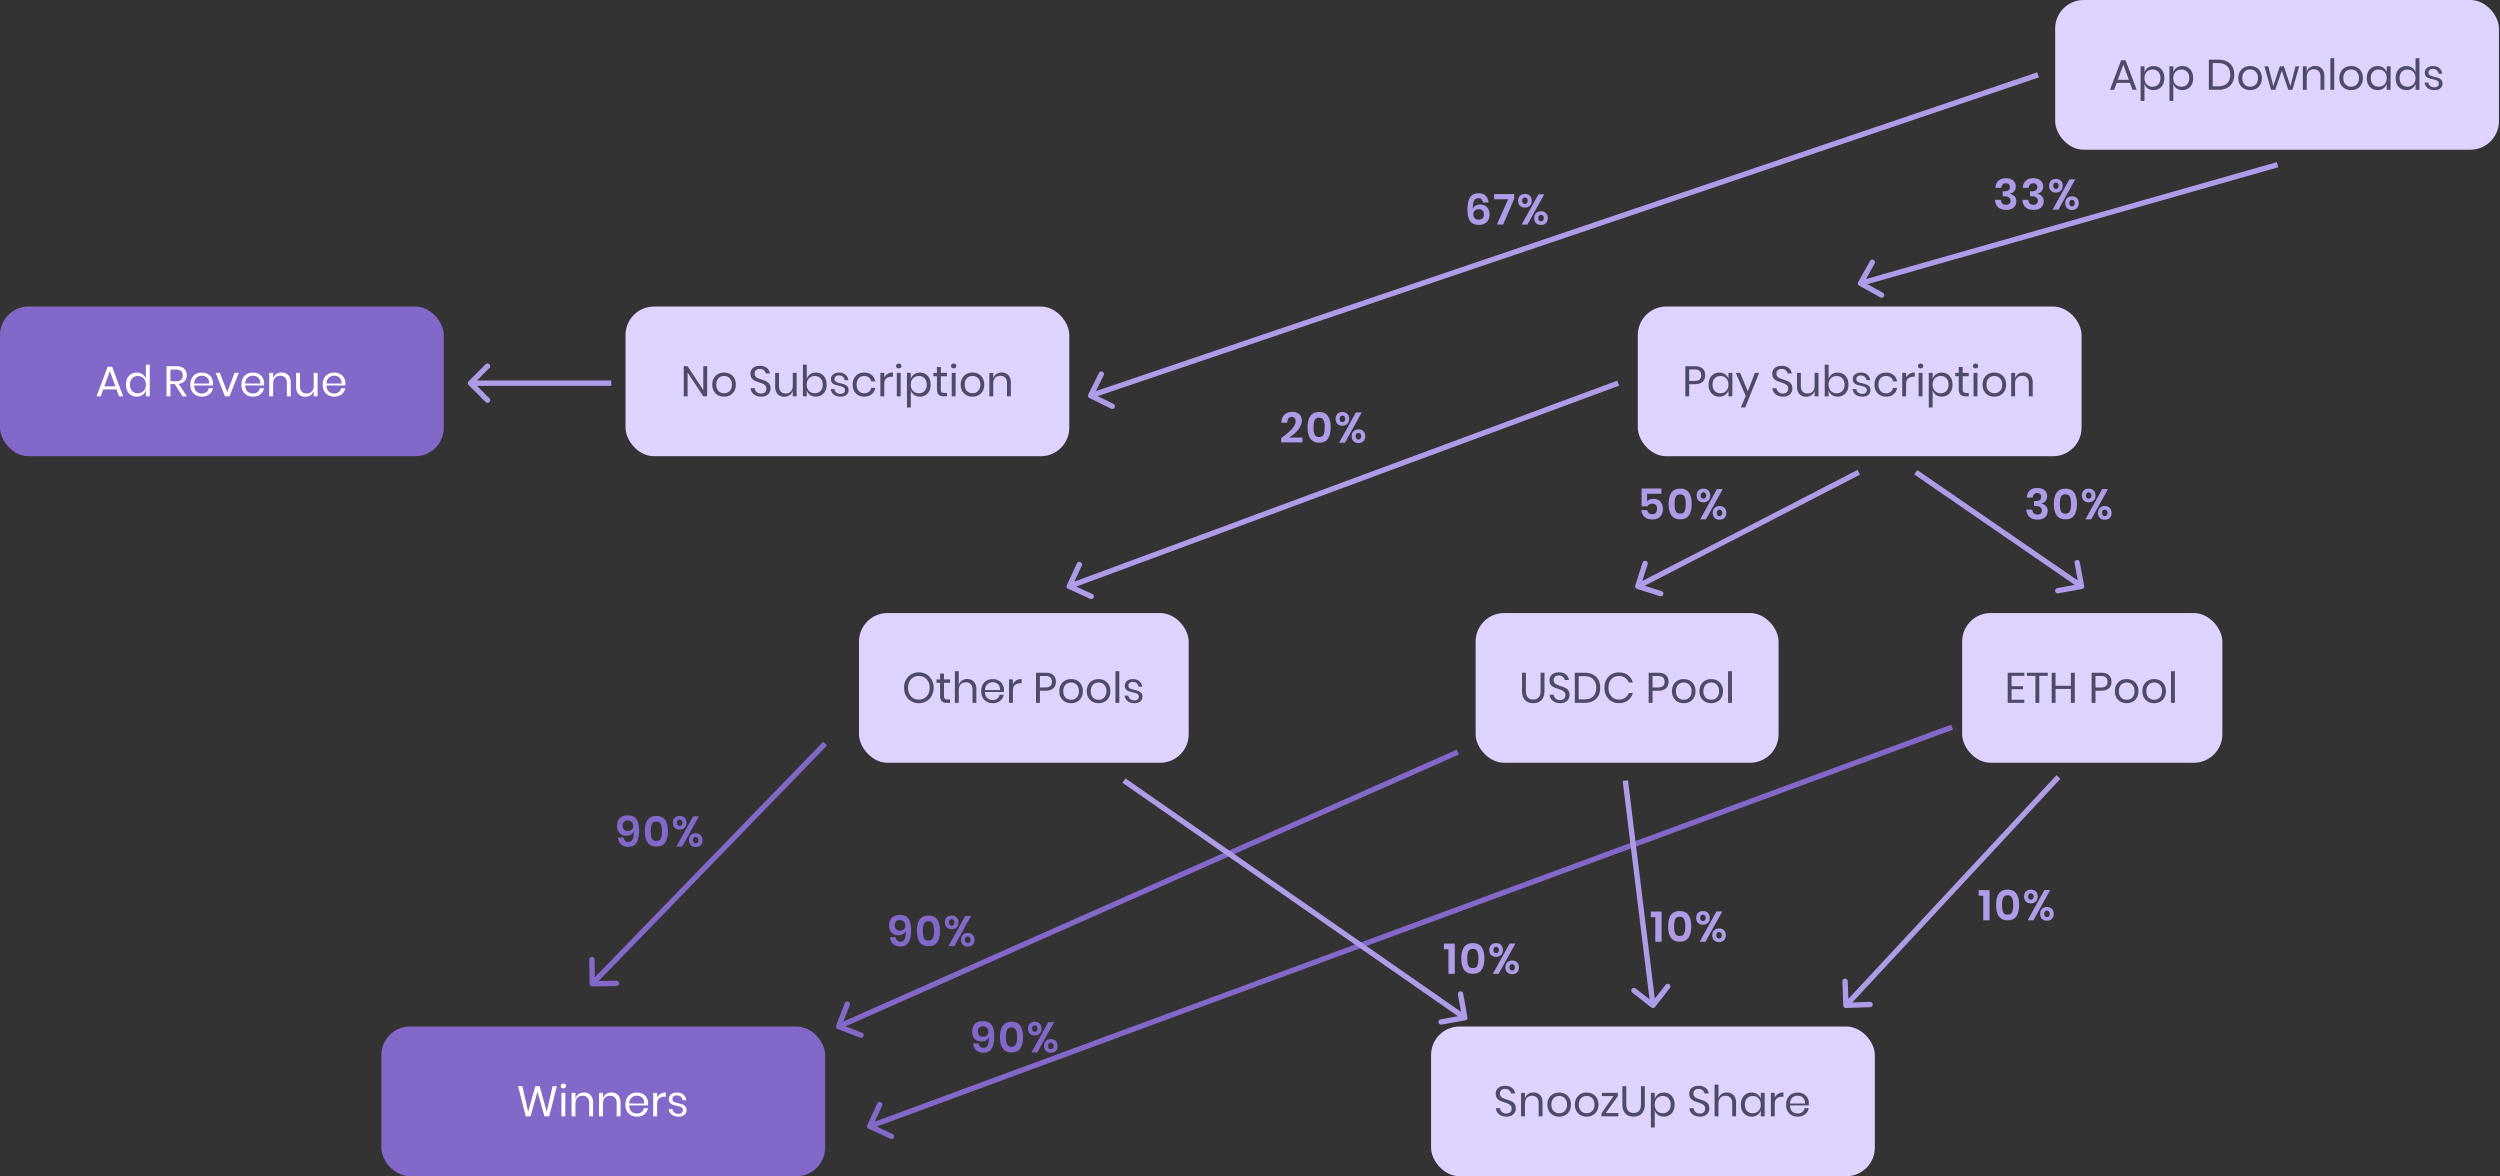 <svg xmlns="http://www.w3.org/2000/svg" width="1169" height="550" fill="none"><rect width="100%" height="100%" fill="#333333" stroke="none"/><rect width="207.5" height="70" y="143.333" fill="#8268C8" rx="13.333"/><path fill="#fff" d="M54.47 182.073h-6.2l-1.18 3.26h-1.96l5.22-13.84h2.06l5.2 13.84h-1.96l-1.18-3.26Zm-.52-1.42-2.58-7.12-2.58 7.12h5.16Zm10.002-6.44c1.067 0 1.967.267 2.7.8a4.154 4.154 0 0 1 1.56 2.14v-6.62h1.82v14.8h-1.82v-2.8a4.146 4.146 0 0 1-1.56 2.14c-.733.534-1.633.8-2.7.8-.973 0-1.84-.226-2.6-.68-.76-.453-1.36-1.1-1.8-1.94-.426-.853-.64-1.853-.64-3 0-1.146.214-2.146.64-3 .44-.853 1.04-1.506 1.8-1.96.76-.453 1.627-.68 2.6-.68Zm.52 1.62c-1.12 0-2.02.36-2.7 1.08-.666.707-1 1.687-1 2.94 0 1.254.334 2.24 1 2.96.68.707 1.58 1.06 2.7 1.06.72 0 1.36-.166 1.92-.5a3.47 3.47 0 0 0 1.34-1.4c.32-.613.48-1.32.48-2.12s-.16-1.506-.48-2.12a3.318 3.318 0 0 0-1.34-1.4c-.56-.333-1.2-.5-1.92-.5Zm20.878 9.5-3.68-5.76h-1.98v5.76h-1.82v-14.1h4.64c1.6 0 2.8.387 3.6 1.16.8.76 1.2 1.774 1.2 3.04 0 1.147-.32 2.074-.96 2.78-.64.694-1.566 1.127-2.78 1.3l3.84 5.82h-2.06Zm-5.66-7.08h2.66c2.067 0 3.1-.906 3.1-2.72 0-1.813-1.033-2.72-3.1-2.72h-2.66v5.44Zm19.94.98c0 .387-.026.72-.08 1h-8.78c.04 1.254.394 2.194 1.06 2.82.68.627 1.507.94 2.48.94.88 0 1.614-.22 2.2-.66.6-.453.967-1.053 1.1-1.8h1.94a4.553 4.553 0 0 1-.9 2.04 4.534 4.534 0 0 1-1.78 1.4c-.733.334-1.56.5-2.48.5-1.053 0-1.986-.226-2.8-.68a4.886 4.886 0 0 1-1.92-1.94c-.453-.853-.68-1.853-.68-3 0-1.146.227-2.146.68-3a4.861 4.861 0 0 1 1.92-1.96c.814-.453 1.747-.68 2.8-.68 1.067 0 1.994.227 2.78.68.8.454 1.407 1.06 1.82 1.82.427.76.64 1.6.64 2.52Zm-1.84.12c.04-.813-.093-1.493-.4-2.04a2.93 2.93 0 0 0-1.26-1.22 3.844 3.844 0 0 0-1.74-.4c-1 0-1.84.314-2.52.94-.68.614-1.046 1.52-1.1 2.72h7.02Zm8.481 4.04 3.4-9.04h1.96l-4.3 10.98h-2.16l-4.3-10.98h1.96l3.44 9.04Zm17.246-4.16c0 .387-.027.72-.08 1h-8.78c.04 1.254.393 2.194 1.06 2.82.68.627 1.507.94 2.48.94.88 0 1.613-.22 2.2-.66.6-.453.967-1.053 1.1-1.8h1.94a4.546 4.546 0 0 1-.9 2.04 4.534 4.534 0 0 1-1.78 1.4c-.733.334-1.56.5-2.48.5-1.053 0-1.987-.226-2.8-.68a4.89 4.89 0 0 1-1.92-1.94c-.453-.853-.68-1.853-.68-3 0-1.146.227-2.146.68-3a4.865 4.865 0 0 1 1.92-1.96c.813-.453 1.747-.68 2.8-.68 1.067 0 1.993.227 2.78.68.8.454 1.407 1.06 1.82 1.82.427.76.64 1.6.64 2.52Zm-1.84.12c.04-.813-.093-1.493-.4-2.04a2.933 2.933 0 0 0-1.26-1.22 3.843 3.843 0 0 0-1.74-.4c-1 0-1.84.314-2.52.94-.68.614-1.047 1.52-1.1 2.72h7.02Zm10.001-5.18c1.28 0 2.313.414 3.1 1.24.786.814 1.18 1.994 1.18 3.54v6.38h-1.82v-6.22c0-1.093-.28-1.933-.84-2.52-.56-.586-1.32-.88-2.28-.88-1 0-1.8.327-2.4.98-.6.64-.9 1.58-.9 2.82v5.82h-1.82v-10.98h1.82v2.6c.28-.893.773-1.58 1.48-2.06.72-.48 1.546-.72 2.48-.72Zm16.831.18v10.98h-1.82v-2.58c-.28.894-.78 1.58-1.5 2.06-.707.467-1.533.7-2.48.7-1.267 0-2.293-.406-3.08-1.22-.787-.826-1.18-2.006-1.18-3.54v-6.4h1.82v6.22c0 1.094.28 1.94.84 2.54.56.587 1.32.88 2.28.88 1 0 1.8-.32 2.4-.96.6-.653.9-1.6.9-2.84v-5.84h1.82Zm13.016 4.88c0 .387-.027.72-.08 1h-8.78c.04 1.254.393 2.194 1.06 2.82.68.627 1.507.94 2.48.94.88 0 1.613-.22 2.2-.66.6-.453.967-1.053 1.1-1.8h1.94a4.546 4.546 0 0 1-.9 2.04 4.534 4.534 0 0 1-1.78 1.4c-.733.334-1.56.5-2.48.5-1.053 0-1.987-.226-2.8-.68a4.89 4.89 0 0 1-1.92-1.94c-.453-.853-.68-1.853-.68-3 0-1.146.227-2.146.68-3a4.865 4.865 0 0 1 1.92-1.96c.813-.453 1.747-.68 2.8-.68 1.067 0 1.993.227 2.78.68.8.454 1.407 1.06 1.82 1.82.427.76.64 1.6.64 2.52Zm-1.84.12c.04-.813-.093-1.493-.4-2.04a2.933 2.933 0 0 0-1.26-1.22 3.843 3.843 0 0 0-1.74-.4c-1 0-1.84.314-2.52.94-.68.614-1.047 1.52-1.1 2.72h7.02Z"/><rect width="207.5" height="70" x="178.334" y="480" fill="#8268C8" rx="13.333"/><path fill="#fff" d="m260.384 507.9-3.58 14.1h-2.22l-3.26-11.52-3.26 11.52h-2.22l-3.6-14.1h2.02l2.7 11.98 3.34-11.98h2.02l3.34 11.94 2.72-11.94h2Zm1.813-.1c0-.333.113-.6.34-.8.226-.213.526-.32.9-.32.373 0 .673.107.9.32.226.2.34.467.34.8s-.114.607-.34.82c-.227.2-.527.3-.9.3-.374 0-.674-.1-.9-.3a1.075 1.075 0 0 1-.34-.82Zm2.14 3.22V522h-1.82v-10.98h1.82Zm8.706-.18c1.28 0 2.313.413 3.1 1.24.786.813 1.18 1.993 1.18 3.54V522h-1.82v-6.22c0-1.093-.28-1.933-.84-2.52-.56-.587-1.32-.88-2.28-.88-1 0-1.8.327-2.4.98-.6.64-.9 1.58-.9 2.82V522h-1.82v-10.98h1.82v2.6c.28-.893.773-1.58 1.48-2.06.72-.48 1.546-.72 2.48-.72Zm12.851 0c1.28 0 2.314.413 3.1 1.24.787.813 1.18 1.993 1.18 3.54V522h-1.82v-6.22c0-1.093-.28-1.933-.84-2.52-.56-.587-1.32-.88-2.28-.88-1 0-1.8.327-2.4.98-.6.64-.9 1.58-.9 2.82V522h-1.82v-10.98h1.82v2.6c.28-.893.774-1.58 1.48-2.06.72-.48 1.547-.72 2.48-.72Zm17.172 5.06c0 .387-.027.72-.08 1h-8.78c.04 1.253.393 2.193 1.06 2.82.68.627 1.507.94 2.48.94.88 0 1.613-.22 2.2-.66.6-.453.967-1.053 1.1-1.8h1.94a4.546 4.546 0 0 1-.9 2.04 4.534 4.534 0 0 1-1.78 1.4c-.733.333-1.56.5-2.48.5-1.053 0-1.987-.227-2.8-.68a4.89 4.89 0 0 1-1.92-1.94c-.453-.853-.68-1.853-.68-3s.227-2.147.68-3c.467-.853 1.107-1.507 1.92-1.96.813-.453 1.747-.68 2.8-.68 1.067 0 1.993.227 2.78.68.8.453 1.407 1.06 1.82 1.82.427.76.64 1.6.64 2.52Zm-1.84.12c.04-.813-.093-1.493-.4-2.04a2.928 2.928 0 0 0-1.26-1.22 3.83 3.83 0 0 0-1.74-.4c-1 0-1.84.313-2.52.94-.68.613-1.047 1.52-1.1 2.72h7.02Zm6.04-2.78c.36-.76.887-1.347 1.58-1.76.694-.427 1.52-.64 2.48-.64v1.98h-.56c-1.026 0-1.866.267-2.52.8-.653.52-.98 1.387-.98 2.6V522h-1.82v-10.98h1.82v2.22Zm9.296-2.36c1.24 0 2.233.327 2.98.98.76.64 1.22 1.507 1.38 2.6h-1.74c-.08-.653-.353-1.187-.82-1.6-.453-.427-1.067-.64-1.84-.64-.653 0-1.167.16-1.54.48-.36.307-.54.727-.54 1.26 0 .4.12.727.36.98.253.24.56.427.92.56.373.12.88.253 1.52.4.813.187 1.467.38 1.96.58.507.187.933.493 1.28.92.36.427.54 1 .54 1.72 0 .893-.34 1.62-1.02 2.18-.667.56-1.56.84-2.68.84-1.307 0-2.373-.313-3.2-.94s-1.313-1.5-1.46-2.62h1.76c.067.667.353 1.207.86 1.62.52.413 1.2.62 2.04.62.627 0 1.113-.16 1.46-.48.36-.32.54-.74.54-1.26 0-.427-.127-.767-.38-1.02a2.492 2.492 0 0 0-.94-.58 13.894 13.894 0 0 0-1.54-.42c-.813-.187-1.467-.373-1.96-.56a3.121 3.121 0 0 1-1.24-.88c-.333-.413-.5-.967-.5-1.66 0-.92.34-1.66 1.02-2.22.68-.573 1.607-.86 2.78-.86Z"/><rect width="154.167" height="70" x="401.666" y="286.667" fill="#DFD4FF" rx="13.333"/><path fill="#4E4B66" d="M429.67 314.387c1.307 0 2.48.306 3.52.92 1.053.613 1.88 1.473 2.48 2.58.6 1.093.9 2.333.9 3.72 0 1.386-.3 2.633-.9 3.74a6.553 6.553 0 0 1-2.48 2.56c-1.04.613-2.213.92-3.52.92s-2.493-.307-3.56-.92a6.553 6.553 0 0 1-2.48-2.56c-.6-1.107-.9-2.354-.9-3.74 0-1.387.3-2.627.9-3.72.6-1.107 1.427-1.967 2.48-2.58 1.067-.614 2.253-.92 3.56-.92Zm0 1.7c-.973 0-1.847.226-2.62.68-.76.44-1.36 1.08-1.8 1.92-.427.826-.64 1.8-.64 2.92 0 1.106.213 2.08.64 2.92.44.84 1.04 1.486 1.8 1.94.773.44 1.647.66 2.62.66.96 0 1.82-.227 2.58-.68a4.65 4.65 0 0 0 1.8-1.92c.44-.84.66-1.814.66-2.92 0-1.12-.22-2.094-.66-2.92-.427-.84-1.027-1.48-1.8-1.92-.76-.454-1.62-.68-2.58-.68Zm14.6 10.98v1.6h-1.36c-1.12 0-1.96-.267-2.52-.8-.546-.534-.82-1.427-.82-2.68v-5.92h-1.64v-1.58h1.64v-2.74h1.84v2.74h2.84v1.58h-2.84v5.96c0 .706.127 1.193.38 1.46.267.253.72.38 1.36.38h1.12Zm8.001-9.56c1.28 0 2.314.413 3.1 1.24.787.813 1.18 1.993 1.18 3.54v6.38h-1.82v-6.22c0-1.094-.28-1.934-.84-2.52-.56-.587-1.32-.88-2.28-.88-1 0-1.8.326-2.4.98-.6.64-.9 1.58-.9 2.82v5.82h-1.82v-14.8h1.82v6.42c.28-.894.774-1.58 1.48-2.06.72-.48 1.547-.72 2.48-.72Zm17.172 5.06c0 .386-.027.72-.08 1h-8.78c.04 1.253.393 2.193 1.06 2.82.68.626 1.506.94 2.48.94.88 0 1.613-.22 2.2-.66a2.8 2.8 0 0 0 1.1-1.8h1.94a4.568 4.568 0 0 1-.9 2.04 4.55 4.55 0 0 1-1.78 1.4c-.734.333-1.56.5-2.48.5-1.054 0-1.987-.227-2.8-.68a4.883 4.883 0 0 1-1.92-1.94c-.454-.854-.68-1.854-.68-3 0-1.147.226-2.147.68-3a4.84 4.84 0 0 1 1.92-1.96c.813-.454 1.746-.68 2.8-.68 1.066 0 1.993.226 2.78.68.8.453 1.406 1.06 1.82 1.82.426.76.64 1.6.64 2.52Zm-1.84.12c.04-.814-.094-1.494-.4-2.04a2.922 2.922 0 0 0-1.26-1.22 3.836 3.836 0 0 0-1.74-.4c-1 0-1.84.313-2.52.94-.68.613-1.047 1.52-1.1 2.72h7.02Zm6.04-2.78c.36-.76.887-1.347 1.58-1.76.694-.427 1.52-.64 2.48-.64v1.98h-.56c-1.026 0-1.866.266-2.52.8-.653.52-.98 1.386-.98 2.6v5.78h-1.82v-10.98h1.82v2.22Zm12.617 3.08v5.68h-1.82v-14.1h4.48c1.614 0 2.82.38 3.62 1.14.8.746 1.2 1.773 1.2 3.08 0 1.32-.413 2.353-1.24 3.1-.826.733-2.02 1.1-3.58 1.1h-2.66Zm2.5-1.52c1.107 0 1.9-.234 2.38-.7.494-.467.74-1.127.74-1.98 0-.88-.246-1.547-.74-2-.48-.467-1.273-.7-2.38-.7h-2.5v5.38h2.5Zm12.086-3.92c1.054 0 1.994.226 2.82.68a4.776 4.776 0 0 1 1.96 1.96c.48.853.72 1.853.72 3 0 1.146-.24 2.146-.72 3a4.818 4.818 0 0 1-1.96 1.94c-.826.453-1.766.68-2.82.68-1.053 0-2-.227-2.84-.68a4.993 4.993 0 0 1-1.96-1.94c-.48-.854-.72-1.854-.72-3 0-1.147.24-2.147.72-3a4.947 4.947 0 0 1 1.96-1.96c.84-.454 1.787-.68 2.84-.68Zm0 1.6c-.653 0-1.26.146-1.82.44-.546.293-.993.746-1.34 1.36-.333.6-.5 1.346-.5 2.24 0 .88.167 1.626.5 2.24.347.6.794 1.046 1.34 1.34.56.293 1.167.44 1.82.44.654 0 1.254-.147 1.8-.44.56-.294 1.007-.74 1.34-1.34.347-.614.52-1.36.52-2.24 0-.894-.173-1.64-.52-2.24-.333-.614-.78-1.067-1.34-1.36a3.735 3.735 0 0 0-1.8-.44Zm12.852-1.6c1.053 0 1.993.226 2.82.68a4.782 4.782 0 0 1 1.96 1.96c.48.853.72 1.853.72 3 0 1.146-.24 2.146-.72 3a4.824 4.824 0 0 1-1.96 1.94c-.827.453-1.767.68-2.82.68-1.054 0-2-.227-2.84-.68a4.987 4.987 0 0 1-1.96-1.94c-.48-.854-.72-1.854-.72-3 0-1.147.24-2.147.72-3a4.94 4.94 0 0 1 1.96-1.96c.84-.454 1.786-.68 2.84-.68Zm0 1.6c-.654 0-1.26.146-1.82.44-.547.293-.994.746-1.34 1.36-.334.6-.5 1.346-.5 2.24 0 .88.166 1.626.5 2.24.346.6.793 1.046 1.34 1.34.56.293 1.166.44 1.82.44.653 0 1.253-.147 1.8-.44.56-.294 1.006-.74 1.34-1.34.346-.614.52-1.36.52-2.24 0-.894-.174-1.64-.52-2.24-.334-.614-.78-1.067-1.34-1.36a3.74 3.74 0 0 0-1.8-.44Zm9.691-5.28v14.8h-1.82v-14.8h1.82Zm6.366 3.68c1.24 0 2.234.326 2.98.98.76.64 1.22 1.506 1.38 2.6h-1.74c-.08-.654-.353-1.187-.82-1.6-.453-.427-1.066-.64-1.84-.64-.653 0-1.166.16-1.54.48-.36.306-.54.726-.54 1.26 0 .4.12.726.36.98.254.24.56.426.92.56.374.12.88.253 1.52.4.814.186 1.467.38 1.96.58.507.186.934.493 1.28.92.36.426.54 1 .54 1.72 0 .893-.34 1.62-1.02 2.18-.666.56-1.56.84-2.68.84-1.306 0-2.373-.314-3.2-.94-.826-.627-1.313-1.5-1.46-2.62h1.76c.067.666.354 1.206.86 1.62.52.413 1.2.62 2.04.62.627 0 1.114-.16 1.46-.48.36-.32.54-.74.54-1.26 0-.427-.126-.767-.38-1.02a2.472 2.472 0 0 0-.94-.58 13.406 13.406 0 0 0-1.54-.42c-.813-.187-1.466-.374-1.96-.56a3.121 3.121 0 0 1-1.24-.88c-.333-.414-.5-.967-.5-1.66 0-.92.34-1.66 1.02-2.22.68-.574 1.607-.86 2.78-.86Z"/><rect width="207.5" height="70" x="669.166" y="480" fill="#DFD4FF" rx="13.333"/><path fill="#4E4B66" d="M708.796 518.34c0 .667-.16 1.287-.48 1.86-.32.573-.807 1.04-1.46 1.4-.653.36-1.46.54-2.42.54-.933 0-1.767-.167-2.5-.5-.72-.347-1.3-.813-1.74-1.4a4.068 4.068 0 0 1-.74-2.04h1.94c.04.4.173.793.4 1.18.24.373.573.687 1 .94.44.24.967.36 1.58.36.8 0 1.413-.213 1.84-.64.427-.427.64-.973.64-1.64 0-.573-.153-1.04-.46-1.4-.293-.36-.66-.64-1.1-.84-.44-.213-1.04-.44-1.8-.68-.893-.293-1.613-.567-2.16-.82a3.879 3.879 0 0 1-1.38-1.18c-.373-.52-.56-1.207-.56-2.06 0-.733.173-1.38.52-1.94.36-.56.867-.993 1.52-1.3.667-.307 1.447-.46 2.34-.46 1.387 0 2.487.34 3.3 1.02a3.829 3.829 0 0 1 1.42 2.56h-1.96c-.107-.56-.393-1.053-.86-1.48-.467-.427-1.1-.64-1.9-.64-.733 0-1.32.193-1.76.58-.44.373-.66.907-.66 1.6 0 .547.14.993.42 1.34.293.333.653.6 1.08.8.427.187 1.013.4 1.76.64.907.293 1.633.573 2.18.84.56.267 1.033.673 1.42 1.22.387.533.58 1.247.58 2.14Zm8.227-7.5c1.28 0 2.314.413 3.1 1.24.787.813 1.18 1.993 1.18 3.54V522h-1.82v-6.22c0-1.093-.28-1.933-.84-2.52-.56-.587-1.32-.88-2.28-.88-1 0-1.8.327-2.4.98-.6.64-.9 1.58-.9 2.82V522h-1.82v-10.98h1.82v2.6c.28-.893.774-1.58 1.48-2.06.72-.48 1.547-.72 2.48-.72Zm12.052.04c1.053 0 1.993.227 2.82.68a4.788 4.788 0 0 1 1.96 1.96c.48.853.72 1.853.72 3s-.24 2.147-.72 3a4.818 4.818 0 0 1-1.96 1.94c-.827.453-1.767.68-2.82.68-1.054 0-2-.227-2.84-.68a4.98 4.98 0 0 1-1.96-1.94c-.48-.853-.72-1.853-.72-3s.24-2.147.72-3a4.947 4.947 0 0 1 1.96-1.96c.84-.453 1.786-.68 2.84-.68Zm0 1.6c-.654 0-1.26.147-1.82.44-.547.293-.994.747-1.34 1.36-.334.6-.5 1.347-.5 2.24 0 .88.166 1.627.5 2.24.346.6.793 1.047 1.34 1.34.56.293 1.166.44 1.82.44.653 0 1.253-.147 1.8-.44.56-.293 1.006-.74 1.34-1.34.346-.613.52-1.36.52-2.24 0-.893-.174-1.64-.52-2.24-.334-.613-.78-1.067-1.34-1.36a3.752 3.752 0 0 0-1.8-.44Zm12.851-1.6c1.054 0 1.994.227 2.82.68a4.782 4.782 0 0 1 1.96 1.96c.48.853.72 1.853.72 3s-.24 2.147-.72 3a4.812 4.812 0 0 1-1.96 1.94c-.826.453-1.766.68-2.82.68-1.053 0-2-.227-2.84-.68a4.987 4.987 0 0 1-1.96-1.94c-.48-.853-.72-1.853-.72-3s.24-2.147.72-3a4.953 4.953 0 0 1 1.96-1.96c.84-.453 1.787-.68 2.84-.68Zm0 1.6c-.653 0-1.26.147-1.82.44-.546.293-.993.747-1.34 1.36-.333.6-.5 1.347-.5 2.24 0 .88.167 1.627.5 2.24.347.6.794 1.047 1.34 1.34.56.293 1.167.44 1.82.44.654 0 1.254-.147 1.8-.44.56-.293 1.007-.74 1.34-1.34.347-.613.52-1.36.52-2.24 0-.893-.173-1.64-.52-2.24-.333-.613-.78-1.067-1.34-1.36a3.746 3.746 0 0 0-1.8-.44Zm8.932 7.98h5.88V522h-7.88v-1.46l5.6-7.98h-5.44v-1.54h7.52v1.48l-5.68 7.96Zm9.586-12.56v8.46c0 1.387.306 2.413.92 3.08.613.653 1.46.98 2.54.98 1.066 0 1.9-.333 2.5-1 .6-.667.9-1.687.9-3.06v-8.46h1.82v8.46c0 1.92-.48 3.367-1.44 4.34-.947.96-2.22 1.44-3.82 1.44-1.587 0-2.86-.48-3.82-1.44-.947-.973-1.42-2.42-1.42-4.34v-8.46h1.82Zm17.562 2.98c.974 0 1.84.227 2.6.68.76.453 1.354 1.107 1.78 1.96.44.853.66 1.853.66 3s-.22 2.147-.66 3c-.426.84-1.02 1.487-1.78 1.94-.76.453-1.626.68-2.6.68-1.066 0-1.973-.267-2.72-.8a4.19 4.19 0 0 1-1.52-2.14v8h-1.82v-16.18h1.82v2.8c.28-.88.787-1.587 1.52-2.12.747-.547 1.654-.82 2.72-.82Zm-.52 1.62c-.706 0-1.346.167-1.92.5a3.32 3.32 0 0 0-1.34 1.4c-.32.613-.48 1.32-.48 2.12s.16 1.507.48 2.12c.32.6.767 1.067 1.34 1.4.574.333 1.214.5 1.92.5 1.134 0 2.034-.353 2.7-1.06.68-.72 1.02-1.707 1.02-2.96s-.34-2.233-1.02-2.94c-.666-.72-1.566-1.08-2.7-1.08Zm21.798 5.84c0 .667-.16 1.287-.48 1.86-.32.573-.806 1.04-1.46 1.4-.653.36-1.46.54-2.42.54-.933 0-1.766-.167-2.5-.5-.72-.347-1.3-.813-1.74-1.4a4.077 4.077 0 0 1-.74-2.04h1.94c.04.4.174.793.4 1.18.24.373.574.687 1 .94.44.24.967.36 1.58.36.8 0 1.414-.213 1.84-.64.427-.427.64-.973.64-1.64 0-.573-.153-1.04-.46-1.4-.293-.36-.66-.64-1.1-.84-.44-.213-1.04-.44-1.8-.68-.893-.293-1.613-.567-2.16-.82a3.879 3.879 0 0 1-1.38-1.18c-.373-.52-.56-1.207-.56-2.06 0-.733.174-1.38.52-1.94.36-.56.867-.993 1.52-1.3.667-.307 1.447-.46 2.34-.46 1.387 0 2.487.34 3.3 1.02a3.825 3.825 0 0 1 1.42 2.56h-1.96c-.106-.56-.393-1.053-.86-1.48-.466-.427-1.1-.64-1.9-.64-.733 0-1.32.193-1.76.58-.44.373-.66.907-.66 1.6 0 .547.14.993.42 1.34.294.333.654.6 1.08.8.427.187 1.014.4 1.76.64.907.293 1.634.573 2.18.84.56.267 1.034.673 1.42 1.22.387.533.58 1.247.58 2.14Zm8.227-7.5c1.28 0 2.314.413 3.1 1.24.787.813 1.18 1.993 1.18 3.54V522h-1.82v-6.22c0-1.093-.28-1.933-.84-2.52-.56-.587-1.32-.88-2.28-.88-1 0-1.8.327-2.4.98-.6.64-.9 1.58-.9 2.82V522h-1.82v-14.8h1.82v6.42c.28-.893.774-1.58 1.48-2.06.72-.48 1.547-.72 2.48-.72Zm11.572.04c1.067 0 1.967.267 2.7.8a4.146 4.146 0 0 1 1.56 2.14v-2.8h1.82V522h-1.82v-2.8a4.146 4.146 0 0 1-1.56 2.14c-.733.533-1.633.8-2.7.8-.973 0-1.84-.227-2.6-.68-.76-.453-1.36-1.1-1.8-1.94-.427-.853-.64-1.853-.64-3s.213-2.147.64-3c.44-.853 1.04-1.507 1.8-1.96.76-.453 1.627-.68 2.6-.68Zm.52 1.62c-1.12 0-2.02.36-2.7 1.08-.667.707-1 1.687-1 2.94s.333 2.24 1 2.96c.68.707 1.58 1.06 2.7 1.06.72 0 1.36-.167 1.92-.5.573-.333 1.02-.8 1.34-1.4.32-.613.48-1.32.48-2.12s-.16-1.507-.48-2.12a3.32 3.32 0 0 0-1.34-1.4c-.56-.333-1.2-.5-1.92-.5Zm10.277.74c.36-.76.886-1.347 1.58-1.76.693-.427 1.52-.64 2.48-.64v1.98h-.56c-1.027 0-1.867.267-2.52.8-.654.52-.98 1.387-.98 2.6V522h-1.82v-10.98h1.82v2.22Zm15.955 2.66c0 .387-.026.72-.08 1h-8.78c.04 1.253.394 2.193 1.06 2.82.68.627 1.507.94 2.48.94.88 0 1.614-.22 2.2-.66.6-.453.967-1.053 1.1-1.8h1.94a4.546 4.546 0 0 1-.9 2.04 4.527 4.527 0 0 1-1.78 1.4c-.733.333-1.56.5-2.48.5-1.053 0-1.986-.227-2.8-.68a4.89 4.89 0 0 1-1.92-1.94c-.453-.853-.68-1.853-.68-3s.227-2.147.68-3c.467-.853 1.107-1.507 1.92-1.96.814-.453 1.747-.68 2.8-.68 1.067 0 1.994.227 2.78.68.8.453 1.407 1.06 1.82 1.82.427.76.64 1.6.64 2.52Zm-1.84.12c.04-.813-.093-1.493-.4-2.04a2.917 2.917 0 0 0-1.26-1.22 3.83 3.83 0 0 0-1.74-.4c-1 0-1.84.313-2.52.94-.68.613-1.046 1.52-1.1 2.72h7.02Z"/><rect width="141.667" height="70" x="690" y="286.667" fill="#DFD4FF" rx="13.333"/><path fill="#4E4B66" d="M713.514 314.567v8.46c0 1.386.307 2.413.92 3.08.613.653 1.46.98 2.54.98 1.067 0 1.9-.334 2.5-1 .6-.667.9-1.687.9-3.06v-8.46h1.82v8.46c0 1.92-.48 3.366-1.44 4.34-.947.96-2.22 1.44-3.82 1.44-1.587 0-2.86-.48-3.82-1.44-.947-.974-1.42-2.42-1.42-4.34v-8.46h1.82Zm20.423 10.44c0 .666-.16 1.286-.48 1.86-.32.573-.807 1.04-1.46 1.4-.654.36-1.46.54-2.42.54-.934 0-1.767-.167-2.5-.5-.72-.347-1.3-.814-1.74-1.4a4.058 4.058 0 0 1-.74-2.04h1.94c.04.4.173.793.4 1.18.24.373.573.686 1 .94.44.24.966.36 1.58.36.8 0 1.413-.214 1.84-.64.426-.427.64-.974.64-1.64 0-.574-.154-1.04-.46-1.4a3 3 0 0 0-1.1-.84c-.44-.214-1.04-.44-1.8-.68-.894-.294-1.614-.567-2.16-.82a3.862 3.862 0 0 1-1.38-1.18c-.374-.52-.56-1.207-.56-2.06 0-.734.173-1.38.52-1.94.36-.56.866-.994 1.52-1.3.666-.307 1.446-.46 2.34-.46 1.386 0 2.486.34 3.3 1.02a3.83 3.83 0 0 1 1.42 2.56h-1.96c-.107-.56-.394-1.054-.86-1.48-.467-.427-1.1-.64-1.9-.64-.734 0-1.32.193-1.76.58-.44.373-.66.906-.66 1.6 0 .546.14.993.42 1.34.293.333.653.6 1.08.8.426.186 1.013.4 1.76.64.906.293 1.633.573 2.18.84.56.266 1.033.673 1.42 1.22.386.533.58 1.246.58 2.14Zm14.327-3.4c0 1.426-.287 2.673-.86 3.74-.574 1.053-1.42 1.873-2.54 2.46-1.107.573-2.44.86-4 .86h-4.48v-14.1h4.48c1.56 0 2.893.286 4 .86 1.12.56 1.966 1.373 2.54 2.44.573 1.053.86 2.3.86 3.74Zm-7.54 5.42c1.84 0 3.246-.474 4.22-1.42.973-.947 1.46-2.28 1.46-4 0-1.72-.487-3.054-1.46-4-.96-.96-2.367-1.44-4.22-1.44h-2.52v10.86h2.52Zm16.236-12.6c1.72 0 3.14.426 4.26 1.28 1.12.84 1.893 1.993 2.32 3.46h-1.92a4.638 4.638 0 0 0-1.74-2.22c-.8-.56-1.78-.84-2.94-.84-.92 0-1.747.226-2.48.68-.72.44-1.294 1.08-1.72 1.92-.414.826-.62 1.8-.62 2.92 0 1.106.206 2.073.62 2.9.426.826 1 1.466 1.72 1.92.733.44 1.56.66 2.48.66 1.16 0 2.14-.274 2.94-.82.8-.56 1.38-1.307 1.74-2.24h1.92c-.427 1.466-1.2 2.626-2.32 3.48-1.12.84-2.54 1.26-4.26 1.26-1.32 0-2.487-.3-3.5-.9a6.426 6.426 0 0 1-2.38-2.54c-.56-1.094-.84-2.334-.84-3.72 0-1.4.28-2.647.84-3.74.573-1.094 1.366-1.94 2.38-2.54 1.013-.614 2.18-.92 3.5-.92Zm15.775 8.56v5.68h-1.82v-14.1h4.48c1.613 0 2.82.38 3.62 1.14.8.746 1.2 1.773 1.2 3.08 0 1.32-.413 2.353-1.24 3.1-.827.733-2.02 1.1-3.58 1.1h-2.66Zm2.5-1.52c1.107 0 1.9-.234 2.38-.7.493-.467.74-1.127.74-1.98 0-.88-.247-1.547-.74-2-.48-.467-1.273-.7-2.38-.7h-2.5v5.38h2.5Zm12.086-3.92c1.053 0 1.993.226 2.82.68a4.782 4.782 0 0 1 1.96 1.96c.48.853.72 1.853.72 3 0 1.146-.24 2.146-.72 3a4.824 4.824 0 0 1-1.96 1.94c-.827.453-1.767.68-2.82.68s-2-.227-2.84-.68a4.987 4.987 0 0 1-1.96-1.94c-.48-.854-.72-1.854-.72-3 0-1.147.24-2.147.72-3a4.94 4.94 0 0 1 1.96-1.96c.84-.454 1.787-.68 2.84-.68Zm0 1.6c-.653 0-1.26.146-1.82.44-.547.293-.993.746-1.34 1.36-.333.6-.5 1.346-.5 2.24 0 .88.167 1.626.5 2.24.347.6.793 1.046 1.34 1.34.56.293 1.167.44 1.82.44s1.253-.147 1.8-.44c.56-.294 1.007-.74 1.34-1.34.347-.614.52-1.36.52-2.24 0-.894-.173-1.64-.52-2.24-.333-.614-.78-1.067-1.34-1.36a3.74 3.74 0 0 0-1.8-.44Zm12.851-1.6c1.054 0 1.994.226 2.82.68a4.776 4.776 0 0 1 1.96 1.96c.48.853.72 1.853.72 3 0 1.146-.24 2.146-.72 3a4.818 4.818 0 0 1-1.96 1.94c-.826.453-1.766.68-2.82.68-1.053 0-2-.227-2.84-.68a4.993 4.993 0 0 1-1.96-1.94c-.48-.854-.72-1.854-.72-3 0-1.147.24-2.147.72-3a4.947 4.947 0 0 1 1.96-1.96c.84-.454 1.787-.68 2.84-.68Zm0 1.6c-.653 0-1.26.146-1.82.44-.546.293-.993.746-1.34 1.36-.333.6-.5 1.346-.5 2.24 0 .88.167 1.626.5 2.24.347.6.794 1.046 1.34 1.34.56.293 1.167.44 1.82.44.654 0 1.254-.147 1.8-.44.56-.294 1.007-.74 1.34-1.34.347-.614.52-1.36.52-2.24 0-.894-.173-1.64-.52-2.24-.333-.614-.78-1.067-1.34-1.36a3.735 3.735 0 0 0-1.8-.44Zm9.692-5.28v14.8h-1.82v-14.8h1.82Z"/><rect width="207.5" height="70" x="765.834" y="143.333" fill="#DFD4FF" rx="13.333"/><path fill="#4E4B66" d="M789.864 179.653v5.68h-1.82v-14.1h4.48c1.613 0 2.82.38 3.62 1.14.8.747 1.2 1.774 1.2 3.08 0 1.32-.413 2.354-1.24 3.1-.827.734-2.02 1.1-3.58 1.1h-2.66Zm2.5-1.52c1.107 0 1.9-.233 2.38-.7.493-.466.74-1.126.74-1.98 0-.88-.247-1.546-.74-2-.48-.466-1.273-.7-2.38-.7h-2.5v5.38h2.5Zm11.606-3.92c1.066 0 1.966.267 2.7.8a4.161 4.161 0 0 1 1.56 2.14v-2.8h1.82v10.98h-1.82v-2.8a4.153 4.153 0 0 1-1.56 2.14c-.734.534-1.634.8-2.7.8-.974 0-1.84-.226-2.6-.68-.76-.453-1.36-1.1-1.8-1.94-.427-.853-.64-1.853-.64-3 0-1.146.213-2.146.64-3 .44-.853 1.04-1.506 1.8-1.96.76-.453 1.626-.68 2.6-.68Zm.52 1.62c-1.12 0-2.02.36-2.7 1.08-.667.707-1 1.687-1 2.94 0 1.254.333 2.24 1 2.96.68.707 1.58 1.06 2.7 1.06.72 0 1.36-.166 1.92-.5.573-.333 1.02-.8 1.34-1.4.32-.613.48-1.32.48-2.12s-.16-1.506-.48-2.12a3.32 3.32 0 0 0-1.34-1.4c-.56-.333-1.2-.5-1.92-.5Zm9.216-1.48 3.56 8.64 3.3-8.64h2.02l-6.52 16.18h-2.06l2.28-5.38-4.62-10.8h2.04Zm24.41 7.32c0 .667-.16 1.287-.48 1.86-.32.574-.806 1.04-1.46 1.4-.653.36-1.46.54-2.42.54-.933 0-1.766-.166-2.5-.5-.72-.346-1.3-.813-1.74-1.4a4.077 4.077 0 0 1-.74-2.04h1.94c.04.4.174.794.4 1.18.24.374.574.687 1 .94.44.24.967.36 1.58.36.8 0 1.414-.213 1.84-.64.427-.426.64-.973.64-1.64 0-.573-.153-1.04-.46-1.4-.293-.36-.66-.64-1.1-.84-.44-.213-1.04-.44-1.8-.68-.893-.293-1.613-.566-2.16-.82a3.869 3.869 0 0 1-1.38-1.18c-.373-.52-.56-1.206-.56-2.06 0-.733.174-1.38.52-1.94.36-.56.867-.993 1.52-1.3.667-.306 1.447-.46 2.34-.46 1.387 0 2.487.34 3.3 1.02a3.825 3.825 0 0 1 1.42 2.56h-1.96c-.106-.56-.393-1.053-.86-1.48-.466-.426-1.1-.64-1.9-.64-.733 0-1.32.194-1.76.58-.44.374-.66.907-.66 1.6 0 .547.14.994.42 1.34.294.334.654.6 1.08.8.427.187 1.014.4 1.76.64.907.294 1.634.574 2.18.84.56.267 1.034.674 1.42 1.22.387.534.58 1.247.58 2.14Zm12.208-7.32v10.98h-1.82v-2.58c-.28.894-.78 1.58-1.5 2.06-.707.467-1.534.7-2.48.7-1.267 0-2.294-.406-3.08-1.22-.787-.826-1.18-2.006-1.18-3.54v-6.4h1.82v6.22c0 1.094.28 1.94.84 2.54.56.587 1.32.88 2.28.88 1 0 1.8-.32 2.4-.96.6-.653.9-1.6.9-2.84v-5.84h1.82Zm8.975-.14c.974 0 1.84.227 2.6.68.76.454 1.354 1.107 1.78 1.96.44.854.66 1.854.66 3 0 1.147-.22 2.147-.66 3-.426.84-1.02 1.487-1.78 1.94-.76.454-1.626.68-2.6.68-1.066 0-1.973-.266-2.72-.8a4.187 4.187 0 0 1-1.52-2.14v2.8h-1.82v-14.8h1.82v6.62c.28-.88.787-1.586 1.52-2.12.747-.546 1.654-.82 2.72-.82Zm-.52 1.62c-.706 0-1.346.167-1.92.5a3.32 3.32 0 0 0-1.34 1.4c-.32.614-.48 1.32-.48 2.12s.16 1.507.48 2.12c.32.6.767 1.067 1.34 1.4.574.334 1.214.5 1.92.5 1.134 0 2.034-.353 2.7-1.06.68-.72 1.02-1.706 1.02-2.96 0-1.253-.34-2.233-1.02-2.94-.666-.72-1.566-1.08-2.7-1.08Zm11.377-1.62c1.24 0 2.233.327 2.98.98.76.64 1.22 1.507 1.38 2.6h-1.74c-.08-.653-.353-1.186-.82-1.6-.453-.426-1.067-.64-1.84-.64-.653 0-1.167.16-1.54.48-.36.307-.54.727-.54 1.26 0 .4.12.727.36.98.253.24.56.427.92.56.373.12.88.254 1.52.4.813.187 1.467.38 1.96.58.507.187.933.494 1.28.92.36.427.54 1 .54 1.72 0 .894-.34 1.62-1.02 2.18-.667.56-1.56.84-2.68.84-1.307 0-2.373-.313-3.2-.94-.827-.626-1.313-1.5-1.46-2.62h1.76c.067.667.353 1.207.86 1.62.52.414 1.2.62 2.04.62.627 0 1.113-.16 1.46-.48.36-.32.54-.74.54-1.26 0-.426-.127-.766-.38-1.02a2.504 2.504 0 0 0-.94-.58 13.894 13.894 0 0 0-1.54-.42c-.813-.186-1.467-.373-1.96-.56a3.111 3.111 0 0 1-1.24-.88c-.333-.413-.5-.966-.5-1.66 0-.92.34-1.66 1.02-2.22.68-.573 1.607-.86 2.78-.86Zm11.752 0c1.4 0 2.56.374 3.48 1.12.92.747 1.487 1.747 1.7 3h-1.92c-.133-.786-.5-1.4-1.1-1.84-.587-.453-1.32-.68-2.2-.68-.64 0-1.227.147-1.76.44-.52.294-.94.747-1.26 1.36-.32.6-.48 1.347-.48 2.24 0 .894.16 1.647.48 2.26.32.6.74 1.047 1.26 1.34.533.294 1.12.44 1.76.44.88 0 1.613-.226 2.2-.68.6-.453.967-1.073 1.1-1.86h1.92c-.213 1.267-.78 2.274-1.7 3.02-.92.734-2.08 1.1-3.48 1.1-1.053 0-1.987-.226-2.8-.68a4.89 4.89 0 0 1-1.92-1.94c-.453-.853-.68-1.853-.68-3 0-1.146.227-2.146.68-3a4.865 4.865 0 0 1 1.92-1.96c.813-.453 1.747-.68 2.8-.68Zm9.382 2.36c.36-.76.886-1.346 1.58-1.76.693-.426 1.52-.64 2.48-.64v1.98h-.56c-1.027 0-1.867.267-2.52.8-.654.52-.98 1.387-.98 2.6v5.78h-1.82v-10.98h1.82v2.22Zm5.536-5.44c0-.333.113-.6.34-.8.226-.213.526-.32.9-.32.373 0 .673.107.9.32.226.2.34.467.34.8 0 .334-.114.607-.34.82-.227.2-.527.3-.9.3-.374 0-.674-.1-.9-.3a1.073 1.073 0 0 1-.34-.82Zm2.14 3.22v10.98h-1.82v-10.98h1.82Zm8.986-.14c.973 0 1.84.227 2.6.68.76.454 1.353 1.107 1.78 1.96.44.854.66 1.854.66 3 0 1.147-.22 2.147-.66 3-.427.84-1.02 1.487-1.78 1.94-.76.454-1.627.68-2.6.68-1.067 0-1.974-.266-2.72-.8a4.181 4.181 0 0 1-1.52-2.14v8h-1.82v-16.18h1.82v2.8c.28-.88.786-1.586 1.52-2.12.746-.546 1.653-.82 2.72-.82Zm-.52 1.62c-.707 0-1.347.167-1.92.5-.574.32-1.02.787-1.34 1.4-.32.614-.48 1.32-.48 2.12s.16 1.507.48 2.12c.32.6.766 1.067 1.34 1.4.573.334 1.213.5 1.92.5 1.133 0 2.033-.353 2.7-1.06.68-.72 1.02-1.706 1.02-2.96 0-1.253-.34-2.233-1.02-2.94-.667-.72-1.567-1.08-2.7-1.08Zm13.176 7.9v1.6h-1.36c-1.12 0-1.96-.266-2.52-.8-.546-.533-.82-1.426-.82-2.68v-5.92h-1.64v-1.58h1.64v-2.74h1.84v2.74h2.84v1.58h-2.84v5.96c0 .707.127 1.194.38 1.46.267.254.72.38 1.36.38h1.12Zm1.901-12.6c0-.333.113-.6.34-.8.227-.213.527-.32.9-.32s.673.107.9.32c.227.2.34.467.34.8 0 .334-.113.607-.34.82-.227.2-.527.3-.9.3s-.673-.1-.9-.3a1.073 1.073 0 0 1-.34-.82Zm2.14 3.22v10.98h-1.82v-10.98h1.82Zm7.906-.14c1.054 0 1.994.227 2.82.68a4.788 4.788 0 0 1 1.96 1.96c.48.854.72 1.854.72 3 0 1.147-.24 2.147-.72 3a4.812 4.812 0 0 1-1.96 1.94c-.826.454-1.766.68-2.82.68-1.053 0-2-.226-2.84-.68a4.987 4.987 0 0 1-1.96-1.94c-.48-.853-.72-1.853-.72-3 0-1.146.24-2.146.72-3a4.96 4.96 0 0 1 1.96-1.96c.84-.453 1.787-.68 2.84-.68Zm0 1.6c-.653 0-1.26.147-1.82.44-.546.294-.993.747-1.34 1.36-.333.6-.5 1.347-.5 2.24 0 .88.167 1.627.5 2.24.347.6.794 1.047 1.34 1.34.56.294 1.167.44 1.82.44.654 0 1.254-.146 1.8-.44.56-.293 1.007-.74 1.34-1.34.347-.613.52-1.36.52-2.24 0-.893-.173-1.64-.52-2.24-.333-.613-.78-1.066-1.34-1.36a3.746 3.746 0 0 0-1.8-.44Zm13.652-1.64c1.28 0 2.313.414 3.1 1.24.786.814 1.18 1.994 1.18 3.54v6.38h-1.82v-6.22c0-1.093-.28-1.933-.84-2.52-.56-.586-1.32-.88-2.28-.88-1 0-1.8.327-2.4.98-.6.64-.9 1.58-.9 2.82v5.82h-1.82v-10.98h1.82v2.6c.28-.893.773-1.58 1.48-2.06.72-.48 1.546-.72 2.48-.72Z"/><rect width="207.5" height="70" x="961" fill="#DFD4FF" rx="13.333"/><path fill="#4E4B66" d="M995.97 38.74h-6.2L988.59 42h-1.96l5.22-13.84h2.06l5.2 13.84h-1.96l-1.18-3.26Zm-.52-1.42-2.58-7.12-2.58 7.12h5.16Zm11.56-6.44c.98 0 1.84.227 2.6.68.76.453 1.36 1.107 1.78 1.96.44.853.66 1.853.66 3s-.22 2.147-.66 3a4.608 4.608 0 0 1-1.78 1.94c-.76.453-1.62.68-2.6.68-1.06 0-1.97-.267-2.72-.8a4.207 4.207 0 0 1-1.52-2.14v8h-1.82V31.02h1.82v2.8a4.1 4.1 0 0 1 1.52-2.12c.75-.547 1.66-.82 2.72-.82Zm-.52 1.62c-.7 0-1.34.167-1.92.5-.57.32-1.02.787-1.34 1.4-.32.613-.48 1.32-.48 2.12s.16 1.507.48 2.12c.32.6.77 1.067 1.34 1.4.58.333 1.22.5 1.92.5 1.14 0 2.04-.353 2.7-1.06.68-.72 1.02-1.707 1.02-2.96s-.34-2.233-1.02-2.94c-.66-.72-1.56-1.08-2.7-1.08Zm14-1.62c.97 0 1.84.227 2.6.68.76.453 1.35 1.107 1.78 1.96.44.853.66 1.853.66 3s-.22 2.147-.66 3c-.43.84-1.02 1.487-1.78 1.94-.76.453-1.63.68-2.6.68-1.07 0-1.97-.267-2.72-.8a4.207 4.207 0 0 1-1.52-2.14v8h-1.82V31.02h1.82v2.8a4.1 4.1 0 0 1 1.52-2.12c.75-.547 1.65-.82 2.72-.82Zm-.52 1.62c-.71 0-1.35.167-1.92.5-.57.32-1.02.787-1.34 1.4-.32.613-.48 1.32-.48 2.12s.16 1.507.48 2.12c.32.6.77 1.067 1.34 1.4.57.333 1.21.5 1.92.5 1.13 0 2.03-.353 2.7-1.06.68-.72 1.02-1.707 1.02-2.96s-.34-2.233-1.02-2.94c-.67-.72-1.57-1.08-2.7-1.08Zm24.76 2.44c0 1.427-.29 2.673-.86 3.74-.58 1.053-1.42 1.873-2.54 2.46-1.11.573-2.44.86-4 .86h-4.48V27.9h4.48c1.56 0 2.89.287 4 .86a5.73 5.73 0 0 1 2.54 2.44c.57 1.053.86 2.3.86 3.74Zm-7.54 5.42c1.84 0 3.24-.473 4.22-1.42.97-.947 1.46-2.28 1.46-4 0-1.72-.49-3.053-1.46-4-.96-.96-2.37-1.44-4.22-1.44h-2.52v10.86h2.52Zm14.97-9.48c1.06 0 2 .227 2.82.68.84.453 1.5 1.107 1.96 1.96.48.853.72 1.853.72 3s-.24 2.147-.72 3a4.778 4.778 0 0 1-1.96 1.94c-.82.453-1.76.68-2.82.68-1.05 0-2-.227-2.84-.68a5.028 5.028 0 0 1-1.96-1.94c-.48-.853-.72-1.853-.72-3s.24-2.147.72-3a4.992 4.992 0 0 1 1.96-1.96c.84-.453 1.79-.68 2.84-.68Zm0 1.6c-.65 0-1.26.147-1.82.44-.54.293-.99.747-1.34 1.36-.33.6-.5 1.347-.5 2.24 0 .88.17 1.627.5 2.24.35.6.8 1.047 1.34 1.34.56.293 1.17.44 1.82.44.66 0 1.26-.147 1.8-.44.56-.293 1.01-.74 1.34-1.34.35-.613.52-1.36.52-2.24 0-.893-.17-1.64-.52-2.24-.33-.613-.78-1.067-1.34-1.36a3.71 3.71 0 0 0-1.8-.44Zm22.95-1.46L1071.95 42h-1.96l-3.02-8.94-3.04 8.94h-1.98l-3.12-10.98h1.84l2.34 9.24 3.04-9.24h1.9l3.06 9.22 2.36-9.22h1.74Zm7.48-.18c1.28 0 2.31.413 3.1 1.24.79.813 1.18 1.993 1.18 3.54V42h-1.82v-6.22c0-1.093-.28-1.933-.84-2.52-.56-.587-1.32-.88-2.28-.88-1 0-1.8.327-2.4.98-.6.64-.9 1.58-.9 2.82V42h-1.82V31.02h1.82v2.6c.28-.893.77-1.58 1.48-2.06.72-.48 1.55-.72 2.48-.72Zm8.89-3.64V42h-1.82V27.2h1.82Zm7.91 3.68c1.05 0 1.99.227 2.82.68a4.806 4.806 0 0 1 1.96 1.96c.48.853.72 1.853.72 3s-.24 2.147-.72 3a4.838 4.838 0 0 1-1.96 1.94c-.83.453-1.77.68-2.82.68-1.05 0-2-.227-2.84-.68a4.963 4.963 0 0 1-1.96-1.94c-.48-.853-.72-1.853-.72-3s.24-2.147.72-3c.48-.853 1.13-1.507 1.96-1.96.84-.453 1.79-.68 2.84-.68Zm0 1.6c-.65 0-1.26.147-1.82.44-.55.293-.99.747-1.34 1.36-.33.6-.5 1.347-.5 2.24 0 .88.17 1.627.5 2.24.35.6.79 1.047 1.34 1.34.56.293 1.17.44 1.82.44.65 0 1.25-.147 1.8-.44.56-.293 1.01-.74 1.34-1.34.35-.613.52-1.36.52-2.24 0-.893-.17-1.64-.52-2.24-.33-.613-.78-1.067-1.34-1.36a3.766 3.766 0 0 0-1.8-.44Zm12.37-1.6c1.07 0 1.97.267 2.7.8a4.114 4.114 0 0 1 1.56 2.14v-2.8h1.82V42h-1.82v-2.8a4.114 4.114 0 0 1-1.56 2.14c-.73.533-1.63.8-2.7.8-.97 0-1.84-.227-2.6-.68-.76-.453-1.36-1.1-1.8-1.94-.43-.853-.64-1.853-.64-3s.21-2.147.64-3c.44-.853 1.04-1.507 1.8-1.96.76-.453 1.63-.68 2.6-.68Zm.52 1.62c-1.12 0-2.02.36-2.7 1.08-.67.707-1 1.687-1 2.94s.33 2.24 1 2.96c.68.707 1.58 1.06 2.7 1.06.72 0 1.36-.167 1.92-.5.57-.333 1.02-.8 1.34-1.4.32-.613.48-1.32.48-2.12s-.16-1.507-.48-2.12a3.336 3.336 0 0 0-1.34-1.4c-.56-.333-1.2-.5-1.92-.5Zm12.96-1.62c1.06 0 1.96.267 2.7.8a4.225 4.225 0 0 1 1.56 2.14V27.2h1.82V42h-1.82v-2.8c-.3.893-.82 1.607-1.56 2.14-.74.533-1.64.8-2.7.8-.98 0-1.84-.227-2.6-.68-.76-.453-1.36-1.1-1.8-1.94-.43-.853-.64-1.853-.64-3s.21-2.147.64-3c.44-.853 1.04-1.507 1.8-1.96.76-.453 1.62-.68 2.6-.68Zm.52 1.62c-1.12 0-2.02.36-2.7 1.08-.67.707-1 1.687-1 2.94s.33 2.24 1 2.96c.68.707 1.58 1.06 2.7 1.06.72 0 1.36-.167 1.92-.5.57-.333 1.02-.8 1.34-1.4.32-.613.48-1.32.48-2.12s-.16-1.507-.48-2.12a3.336 3.336 0 0 0-1.34-1.4c-.56-.333-1.2-.5-1.92-.5Zm11.89-1.62c1.24 0 2.24.327 2.98.98.76.64 1.22 1.507 1.38 2.6h-1.74c-.08-.653-.35-1.187-.82-1.6-.45-.427-1.06-.64-1.84-.64-.65 0-1.16.16-1.54.48-.36.307-.54.727-.54 1.26 0 .4.12.727.36.98.26.24.56.427.92.56.38.12.88.253 1.52.4.82.187 1.47.38 1.96.58.51.187.94.493 1.28.92.36.427.54 1 .54 1.72 0 .893-.34 1.62-1.02 2.18-.66.56-1.56.84-2.68.84-1.3 0-2.37-.313-3.2-.94-.82-.627-1.31-1.5-1.46-2.62h1.76c.07.667.36 1.207.86 1.62.52.413 1.2.62 2.04.62.63 0 1.12-.16 1.46-.48.36-.32.54-.74.54-1.26 0-.427-.12-.767-.38-1.02a2.416 2.416 0 0 0-.94-.58c-.37-.133-.88-.273-1.54-.42-.81-.187-1.46-.373-1.96-.56a3.14 3.14 0 0 1-1.24-.88c-.33-.413-.5-.967-.5-1.66 0-.92.34-1.66 1.02-2.22.68-.573 1.61-.86 2.78-.86Z"/><rect width="207.5" height="70" x="292.5" y="143.333" fill="#DFD4FF" rx="13.333"/><path fill="#4E4B66" d="M330.67 185.333h-1.82l-7.32-11.14v11.14h-1.82v-14.1h1.82l7.32 11.16v-11.16h1.82v14.1Zm7.907-11.12c1.053 0 1.993.227 2.82.68a4.794 4.794 0 0 1 1.96 1.96c.48.854.72 1.854.72 3 0 1.147-.24 2.147-.72 3a4.818 4.818 0 0 1-1.96 1.94c-.827.454-1.767.68-2.82.68-1.054 0-2-.226-2.84-.68a4.98 4.98 0 0 1-1.96-1.94c-.48-.853-.72-1.853-.72-3 0-1.146.24-2.146.72-3a4.954 4.954 0 0 1 1.96-1.96c.84-.453 1.786-.68 2.84-.68Zm0 1.6c-.654 0-1.26.147-1.82.44-.547.294-.994.747-1.34 1.36-.334.6-.5 1.347-.5 2.24 0 .88.166 1.627.5 2.24.346.6.793 1.047 1.34 1.34.56.294 1.166.44 1.82.44a3.74 3.74 0 0 0 1.8-.44c.56-.293 1.006-.74 1.34-1.34.346-.613.52-1.36.52-2.24 0-.893-.174-1.64-.52-2.24-.334-.613-.78-1.066-1.34-1.36a3.752 3.752 0 0 0-1.8-.44Zm21.733 5.86c0 .667-.16 1.287-.48 1.86-.32.574-.807 1.04-1.46 1.4-.654.36-1.46.54-2.42.54-.934 0-1.767-.166-2.5-.5-.72-.346-1.3-.813-1.74-1.4a4.058 4.058 0 0 1-.74-2.04h1.94c.04.4.173.794.4 1.18.24.374.573.687 1 .94.44.24.966.36 1.58.36.8 0 1.413-.213 1.84-.64.426-.426.64-.973.64-1.64 0-.573-.154-1.04-.46-1.4a3 3 0 0 0-1.1-.84c-.44-.213-1.04-.44-1.8-.68-.894-.293-1.614-.566-2.16-.82a3.852 3.852 0 0 1-1.38-1.18c-.374-.52-.56-1.206-.56-2.06 0-.733.173-1.38.52-1.94.36-.56.866-.993 1.52-1.3.666-.306 1.446-.46 2.34-.46 1.386 0 2.486.34 3.3 1.02a3.833 3.833 0 0 1 1.42 2.56h-1.96c-.107-.56-.394-1.053-.86-1.48-.467-.426-1.1-.64-1.9-.64-.734 0-1.32.194-1.76.58-.44.374-.66.907-.66 1.6 0 .547.14.994.42 1.34.293.334.653.6 1.08.8.426.187 1.013.4 1.76.64.906.294 1.633.574 2.18.84.56.267 1.033.674 1.42 1.22.386.534.58 1.247.58 2.14Zm12.207-7.32v10.98h-1.82v-2.58c-.28.894-.78 1.58-1.5 2.06-.707.467-1.533.7-2.48.7-1.267 0-2.293-.406-3.08-1.22-.787-.826-1.18-2.006-1.18-3.54v-6.4h1.82v6.22c0 1.094.28 1.94.84 2.54.56.587 1.32.88 2.28.88 1 0 1.8-.32 2.4-.96.6-.653.9-1.6.9-2.84v-5.84h1.82Zm8.976-.14c.973 0 1.84.227 2.6.68.76.454 1.353 1.107 1.78 1.96.44.854.66 1.854.66 3 0 1.147-.22 2.147-.66 3-.427.84-1.02 1.487-1.78 1.94-.76.454-1.627.68-2.6.68-1.067 0-1.974-.266-2.72-.8a4.181 4.181 0 0 1-1.52-2.14v2.8h-1.82v-14.8h1.82v6.62c.28-.88.786-1.586 1.52-2.12.746-.546 1.653-.82 2.72-.82Zm-.52 1.62c-.707 0-1.347.167-1.92.5-.574.32-1.02.787-1.34 1.4-.32.614-.48 1.32-.48 2.12s.16 1.507.48 2.12c.32.6.766 1.067 1.34 1.4.573.334 1.213.5 1.92.5 1.133 0 2.033-.353 2.7-1.06.68-.72 1.02-1.706 1.02-2.96 0-1.253-.34-2.233-1.02-2.94-.667-.72-1.567-1.08-2.7-1.08Zm11.376-1.62c1.24 0 2.234.327 2.98.98.76.64 1.22 1.507 1.38 2.6h-1.74c-.08-.653-.353-1.186-.82-1.6-.453-.426-1.066-.64-1.84-.64-.653 0-1.166.16-1.54.48-.36.307-.54.727-.54 1.26 0 .4.12.727.36.98.254.24.56.427.92.56.374.12.88.254 1.52.4.814.187 1.467.38 1.96.58a2.93 2.93 0 0 1 1.28.92c.36.427.54 1 .54 1.72 0 .894-.34 1.62-1.02 2.18-.666.56-1.56.84-2.68.84-1.306 0-2.373-.313-3.2-.94-.826-.626-1.313-1.5-1.46-2.62h1.76c.067.667.354 1.207.86 1.62.52.414 1.2.62 2.04.62.627 0 1.114-.16 1.46-.48.36-.32.54-.74.54-1.26 0-.426-.126-.766-.38-1.02a2.497 2.497 0 0 0-.94-.58 13.832 13.832 0 0 0-1.54-.42c-.813-.186-1.466-.373-1.96-.56a3.111 3.111 0 0 1-1.24-.88c-.333-.413-.5-.966-.5-1.66 0-.92.34-1.66 1.02-2.22.68-.573 1.607-.86 2.78-.86Zm11.752 0c1.4 0 2.56.374 3.48 1.12.92.747 1.487 1.747 1.7 3h-1.92c-.133-.786-.5-1.4-1.1-1.84-.586-.453-1.32-.68-2.2-.68-.64 0-1.226.147-1.76.44-.52.294-.94.747-1.26 1.36-.32.6-.48 1.347-.48 2.24 0 .894.16 1.647.48 2.26.32.6.74 1.047 1.26 1.34.534.294 1.12.44 1.76.44.88 0 1.614-.226 2.2-.68.6-.453.967-1.073 1.1-1.86h1.92c-.213 1.267-.78 2.274-1.7 3.02-.92.734-2.08 1.1-3.48 1.1-1.053 0-1.986-.226-2.8-.68a4.89 4.89 0 0 1-1.92-1.94c-.453-.853-.68-1.853-.68-3 0-1.146.227-2.146.68-3a4.865 4.865 0 0 1 1.92-1.96c.814-.453 1.747-.68 2.8-.68Zm9.382 2.36c.36-.76.887-1.346 1.58-1.76.693-.426 1.52-.64 2.48-.64v1.98h-.56c-1.027 0-1.867.267-2.52.8-.653.52-.98 1.387-.98 2.6v5.78h-1.82v-10.98h1.82v2.22Zm5.536-5.44c0-.333.113-.6.34-.8.227-.213.527-.32.9-.32s.673.107.9.32c.227.2.34.467.34.8 0 .334-.113.607-.34.82-.227.2-.527.3-.9.3s-.673-.1-.9-.3a1.073 1.073 0 0 1-.34-.82Zm2.14 3.22v10.98h-1.82v-10.98h1.82Zm8.986-.14c.973 0 1.84.227 2.6.68.76.454 1.353 1.107 1.78 1.96.44.854.66 1.854.66 3 0 1.147-.22 2.147-.66 3-.427.84-1.02 1.487-1.78 1.94-.76.454-1.627.68-2.6.68-1.067 0-1.973-.266-2.72-.8a4.187 4.187 0 0 1-1.52-2.14v8h-1.82v-16.18h1.82v2.8c.28-.88.787-1.586 1.52-2.12.747-.546 1.653-.82 2.72-.82Zm-.52 1.62c-.707 0-1.347.167-1.92.5a3.32 3.32 0 0 0-1.34 1.4c-.32.614-.48 1.32-.48 2.12s.16 1.507.48 2.12c.32.6.767 1.067 1.34 1.4.573.334 1.213.5 1.92.5 1.133 0 2.033-.353 2.7-1.06.68-.72 1.02-1.706 1.02-2.96 0-1.253-.34-2.233-1.02-2.94-.667-.72-1.567-1.08-2.7-1.08Zm13.177 7.9v1.6h-1.36c-1.12 0-1.96-.266-2.52-.8-.547-.533-.82-1.426-.82-2.68v-5.92h-1.64v-1.58h1.64v-2.74h1.84v2.74h2.84v1.58h-2.84v5.96c0 .707.126 1.194.38 1.46.266.254.72.38 1.36.38h1.12Zm1.901-12.6c0-.333.113-.6.34-.8.226-.213.526-.32.9-.32.373 0 .673.107.9.32.226.2.34.467.34.8 0 .334-.114.607-.34.82-.227.2-.527.3-.9.3-.374 0-.674-.1-.9-.3a1.073 1.073 0 0 1-.34-.82Zm2.14 3.22v10.98h-1.82v-10.98h1.82Zm7.906-.14c1.053 0 1.993.227 2.82.68a4.794 4.794 0 0 1 1.96 1.96c.48.854.72 1.854.72 3 0 1.147-.24 2.147-.72 3a4.818 4.818 0 0 1-1.96 1.94c-.827.454-1.767.68-2.82.68-1.054 0-2-.226-2.84-.68a4.98 4.98 0 0 1-1.96-1.94c-.48-.853-.72-1.853-.72-3 0-1.146.24-2.146.72-3a4.954 4.954 0 0 1 1.96-1.96c.84-.453 1.786-.68 2.84-.68Zm0 1.6c-.654 0-1.26.147-1.82.44-.547.294-.994.747-1.34 1.36-.334.6-.5 1.347-.5 2.24 0 .88.166 1.627.5 2.24.346.6.793 1.047 1.34 1.34.56.294 1.166.44 1.82.44a3.74 3.74 0 0 0 1.8-.44c.56-.293 1.006-.74 1.34-1.34.346-.613.52-1.36.52-2.24 0-.893-.174-1.64-.52-2.24-.334-.613-.78-1.066-1.34-1.36a3.752 3.752 0 0 0-1.8-.44Zm13.651-1.64c1.28 0 2.313.414 3.1 1.24.787.814 1.18 1.994 1.18 3.54v6.38h-1.82v-6.22c0-1.093-.28-1.933-.84-2.52-.56-.586-1.32-.88-2.28-.88-1 0-1.8.327-2.4.98-.6.64-.9 1.58-.9 2.82v5.82h-1.82v-10.98h1.82v2.6c.28-.893.773-1.58 1.48-2.06.72-.48 1.547-.72 2.48-.72Z"/><rect width="121.667" height="70" x="917.5" y="286.667" fill="#DFD4FF" rx="13.333"/><path fill="#4E4B66" d="M940.614 316.047v4.82h5.36v1.4h-5.36v4.92h5.96v1.48h-7.78v-14.1h7.78v1.48h-5.96Zm16.937-1.48v1.48h-3.98v12.62h-1.82v-12.62h-3.98v-1.48h9.78Zm12.629 0v14.1h-1.84v-6.52h-7.16v6.52h-1.82v-14.1h1.82v6.1h7.16v-6.1h1.84Zm9.672 8.42v5.68h-1.82v-14.1h4.48c1.614 0 2.82.38 3.62 1.14.8.746 1.2 1.773 1.2 3.08 0 1.32-.413 2.353-1.24 3.1-.826.733-2.02 1.1-3.58 1.1h-2.66Zm2.5-1.52c1.107 0 1.9-.234 2.38-.7.494-.467.74-1.127.74-1.98 0-.88-.246-1.547-.74-2-.48-.467-1.273-.7-2.38-.7h-2.5v5.38h2.5Zm12.086-3.92c1.053 0 1.993.226 2.82.68a4.782 4.782 0 0 1 1.96 1.96c.48.853.72 1.853.72 3 0 1.146-.24 2.146-.72 3a4.824 4.824 0 0 1-1.96 1.94c-.827.453-1.767.68-2.82.68s-2-.227-2.84-.68a4.987 4.987 0 0 1-1.96-1.94c-.48-.854-.72-1.854-.72-3 0-1.147.24-2.147.72-3a4.94 4.94 0 0 1 1.96-1.96c.84-.454 1.787-.68 2.84-.68Zm0 1.6c-.653 0-1.26.146-1.82.44-.547.293-.993.746-1.34 1.36-.333.6-.5 1.346-.5 2.24 0 .88.167 1.626.5 2.24.347.6.793 1.046 1.34 1.34.56.293 1.167.44 1.82.44s1.253-.147 1.8-.44c.56-.294 1.007-.74 1.34-1.34.347-.614.52-1.36.52-2.24 0-.894-.173-1.64-.52-2.24-.333-.614-.78-1.067-1.34-1.36a3.74 3.74 0 0 0-1.8-.44Zm12.852-1.6c1.05 0 1.99.226 2.82.68a4.8 4.8 0 0 1 1.96 1.96c.48.853.72 1.853.72 3 0 1.146-.24 2.146-.72 3a4.842 4.842 0 0 1-1.96 1.94c-.83.453-1.77.68-2.82.68-1.05 0-2-.227-2.84-.68a4.967 4.967 0 0 1-1.96-1.94c-.48-.854-.72-1.854-.72-3 0-1.147.24-2.147.72-3 .48-.854 1.13-1.507 1.96-1.96.84-.454 1.79-.68 2.84-.68Zm0 1.6c-.65 0-1.26.146-1.82.44-.55.293-.99.746-1.34 1.36-.33.6-.5 1.346-.5 2.24 0 .88.17 1.626.5 2.24.35.6.79 1.046 1.34 1.34.56.293 1.17.44 1.82.44.65 0 1.25-.147 1.8-.44.56-.294 1.01-.74 1.34-1.34.35-.614.52-1.36.52-2.24 0-.894-.17-1.64-.52-2.24-.33-.614-.78-1.067-1.34-1.36a3.758 3.758 0 0 0-1.8-.44Zm9.69-5.28v14.8h-1.82v-14.8h1.82Z"/><path fill="#AF9CE9" d="M508.879 184.446a1.25 1.25 0 0 0 .567 1.675l10.086 4.983a1.25 1.25 0 0 0 1.108-2.241l-8.966-4.43 4.43-8.965a1.25 1.25 0 0 0-2.241-1.108l-4.984 10.086Zm443.72-150.63-443 150 .802 2.368 443-150-.802-2.368Zm-83.69 98.076a1.25 1.25 0 0 0 .483 1.7l9.829 5.474a1.25 1.25 0 0 0 1.217-2.185l-8.737-4.865 4.865-8.737a1.25 1.25 0 1 0-2.184-1.216l-5.473 9.829Zm195.751-56.094-195.002 55.5.685 2.404 194.997-55.5-.68-2.404ZM498.864 273.645a1.248 1.248 0 0 0 .613 1.657l10.222 4.699a1.25 1.25 0 1 0 1.044-2.271l-9.086-4.177 4.177-9.086a1.25 1.25 0 0 0-2.271-1.044l-4.699 10.222Zm257.368-95.651-256.667 95 .868 2.345 256.667-95-.868-2.345Zm8.41 95.793c-.21.657.153 1.361.811 1.57l10.717 3.421a1.25 1.25 0 1 0 .76-2.382l-9.526-3.04 3.04-9.527a1.25 1.25 0 0 0-2.382-.76l-3.42 10.718Zm103.951-54.064-103.334 53.333 1.147 2.221 103.333-53.333-1.146-2.221Zm104.968 55.673a1.25 1.25 0 0 0 1.002-1.456l-2.043-11.063a1.25 1.25 0 0 0-2.459.454l1.817 9.833-9.834 1.817a1.25 1.25 0 1 0 .454 2.458l11.063-2.043Zm-78.436-53.533 77.5 53.333 1.418-2.059-77.5-53.333-1.418 2.059ZM861.91 470.149a1.25 1.25 0 0 0 1.294 1.204l11.243-.405a1.25 1.25 0 1 0-.09-2.498l-9.994.36-.36-9.994a1.25 1.25 0 0 0-2.498.09l.405 11.243Zm99.675-107.667-99.341 106.771 1.83 1.703 99.341-106.771-1.83-1.703Z"/><path fill="#8268C8" d="M405.528 526.143a1.25 1.25 0 0 0 .612 1.659l10.216 4.711a1.25 1.25 0 0 0 1.047-2.27l-9.081-4.188 4.188-9.081a1.25 1.25 0 0 0-2.27-1.047l-4.712 10.216Zm506.868-187.316L406.231 525.494l.865 2.345 506.165-186.666-.865-2.346ZM390.964 479.55a1.25 1.25 0 0 0 .717 1.616l10.496 4.049a1.25 1.25 0 1 0 .9-2.332l-9.33-3.599 3.599-9.33a1.25 1.25 0 0 0-2.332-.9l-4.05 10.496Zm290.195-129.026L391.624 478.857l1.013 2.286 289.536-128.334-1.014-2.285Z"/><path fill="#AF9CE9" d="M219.117 178.283a1.25 1.25 0 0 0 0 1.768l7.955 7.955a1.25 1.25 0 1 0 1.767-1.768l-7.071-7.071 7.071-7.071a1.249 1.249 0 1 0-1.767-1.768l-7.955 7.955Zm66.717-.366h-65.833v2.5h65.833v-2.5Z"/><path fill="#8268C8" d="M275.689 460.019c.011.69.579 1.241 1.269 1.231l11.249-.173a1.25 1.25 0 1 0-.038-2.499l-9.999.153-.154-9.999a1.25 1.25 0 1 0-2.499.038l.172 11.249Zm109.248-113.178L276.042 459.13l1.794 1.74 108.895-112.288-1.794-1.741Z"/><path fill="#AF9CE9" d="M772.147 471.089a1.25 1.25 0 0 0 1.755-.215l6.925-8.866a1.25 1.25 0 0 0-1.97-1.539l-6.156 7.881-7.881-6.156a1.25 1.25 0 1 0-1.539 1.97l8.866 6.925Zm-13.388-105.937 12.917 105.105 2.481-.305-12.916-105.104-2.482.304Zm-73.592 111.964a1.25 1.25 0 0 0 1.01-1.451l-1.987-11.074a1.25 1.25 0 1 0-2.46.442l1.766 9.843-9.843 1.766a1.249 1.249 0 1 0 .441 2.46l11.073-1.986Zm-160.303-111.09 159.369 110.885 1.428-2.052-159.369-110.885-1.428 2.052ZM693.42 94.72c-.213-1.387-.92-2.08-2.12-2.08-.933 0-1.613.413-2.04 1.24-.427.813-.613 2.093-.56 3.84.213-.64.627-1.147 1.24-1.52.627-.387 1.353-.58 2.18-.58 1.36 0 2.427.413 3.2 1.24.787.813 1.18 1.973 1.18 3.48 0 .933-.187 1.76-.56 2.48-.373.72-.933 1.287-1.68 1.7-.733.413-1.627.62-2.68.62-2.053 0-3.467-.633-4.24-1.9-.773-1.28-1.16-3.04-1.16-5.28 0-2.573.413-4.48 1.24-5.72.84-1.24 2.193-1.86 4.06-1.86 1.427 0 2.52.407 3.28 1.22.76.813 1.193 1.853 1.3 3.12h-2.64Zm-4.48 5.42c0 .747.213 1.367.64 1.86.44.48 1.08.72 1.92.72.72 0 1.293-.213 1.72-.64.427-.427.64-1.02.64-1.78 0-.8-.22-1.413-.66-1.84-.427-.427-1.007-.64-1.74-.64-.693 0-1.287.2-1.78.6-.493.4-.74.973-.74 1.72Zm19.113-7.28-5.16 12.14h-2.92l5.22-11.82h-6.54v-2.42h9.4v2.1Zm5.01-2.2c.933 0 1.693.287 2.28.86.6.56.9 1.34.9 2.34 0 1-.3 1.787-.9 2.36-.587.56-1.347.84-2.28.84-.933 0-1.7-.28-2.3-.84-.587-.573-.88-1.36-.88-2.36 0-1 .293-1.78.88-2.34.6-.573 1.367-.86 2.3-.86Zm9.04.18-7.86 14.16h-2.72l7.86-14.16h2.72Zm-10.32 3.02c0 .453.113.82.34 1.1.227.267.533.4.92.4s.7-.133.94-.4c.24-.28.36-.647.36-1.1 0-.453-.12-.813-.36-1.08-.24-.28-.553-.42-.94-.42-.387 0-.693.14-.92.42-.227.267-.34.627-.34 1.08Zm8.8 4.92c.933 0 1.693.287 2.28.86.587.56.88 1.34.88 2.34 0 1-.293 1.787-.88 2.36-.587.56-1.347.84-2.28.84-.933 0-1.7-.28-2.3-.84-.587-.573-.88-1.36-.88-2.36 0-1 .293-1.78.88-2.34.6-.573 1.367-.86 2.3-.86Zm-1.28 3.2c0 .467.113.84.34 1.12.227.267.533.4.92.4s.7-.133.94-.4c.24-.28.36-.653.36-1.12 0-.453-.12-.82-.36-1.1-.24-.28-.553-.42-.94-.42-.387 0-.693.14-.92.42-.227.267-.34.633-.34 1.1ZM938.02 83.34c.96 0 1.78.167 2.46.5.693.333 1.213.793 1.56 1.38.36.587.54 1.24.54 1.96 0 .907-.247 1.653-.74 2.24-.493.573-1.147.927-1.96 1.06v.1c1.973.587 2.96 1.747 2.96 3.48 0 1.213-.407 2.2-1.22 2.96-.813.747-1.96 1.12-3.44 1.12-1.573 0-2.827-.387-3.76-1.16-.933-.787-1.453-1.967-1.56-3.54h2.76c.067.72.3 1.293.7 1.72.413.413.993.62 1.74.62.64 0 1.14-.173 1.5-.52.36-.36.54-.827.54-1.4 0-.68-.26-1.2-.78-1.56-.52-.36-1.287-.54-2.3-.54h-.58v-2.3h.58c1.867.027 2.8-.62 2.8-1.94 0-.573-.167-1.02-.5-1.34-.333-.333-.787-.5-1.36-.5-.6 0-1.093.193-1.48.58-.387.373-.607.9-.66 1.58h-2.76c.08-1.44.547-2.547 1.4-3.32.853-.787 2.04-1.18 3.56-1.18Zm12.806 0c.96 0 1.78.167 2.46.5.693.333 1.213.793 1.56 1.38.36.587.54 1.24.54 1.96 0 .907-.247 1.653-.74 2.24-.493.573-1.147.927-1.96 1.06v.1c1.973.587 2.96 1.747 2.96 3.48 0 1.213-.407 2.2-1.22 2.96-.813.747-1.96 1.12-3.44 1.12-1.573 0-2.827-.387-3.76-1.16-.933-.787-1.453-1.967-1.56-3.54h2.76c.067.72.3 1.293.7 1.72.413.413.993.62 1.74.62.64 0 1.14-.173 1.5-.52.36-.36.54-.827.54-1.4 0-.68-.26-1.2-.78-1.56-.52-.36-1.287-.54-2.3-.54h-.58v-2.3h.58c1.867.027 2.8-.62 2.8-1.94 0-.573-.167-1.02-.5-1.34-.333-.333-.787-.5-1.36-.5-.6 0-1.093.193-1.48.58-.387.373-.607.9-.66 1.58h-2.76c.08-1.44.547-2.547 1.4-3.32.853-.787 2.04-1.18 3.56-1.18Zm10.526.32c.933 0 1.693.287 2.28.86.6.56.9 1.34.9 2.34 0 1-.3 1.787-.9 2.36-.587.56-1.347.84-2.28.84-.933 0-1.7-.28-2.3-.84-.587-.573-.88-1.36-.88-2.36 0-1 .293-1.78.88-2.34.6-.573 1.367-.86 2.3-.86Zm9.04.18L962.532 98h-2.72l7.86-14.16h2.72Zm-10.32 3.02c0 .453.113.82.34 1.1.227.267.533.4.92.4s.7-.133.94-.4c.24-.28.36-.647.36-1.1 0-.453-.12-.813-.36-1.08-.24-.28-.553-.42-.94-.42-.387 0-.693.14-.92.42-.227.267-.34.627-.34 1.08Zm8.8 4.92c.933 0 1.693.287 2.28.86.587.56.88 1.34.88 2.34 0 1-.293 1.787-.88 2.36-.587.56-1.347.84-2.28.84-.933 0-1.7-.28-2.3-.84-.587-.573-.88-1.36-.88-2.36 0-1 .293-1.78.88-2.34.6-.573 1.367-.86 2.3-.86Zm-1.28 3.2c0 .467.113.84.34 1.12.227.267.533.4.92.4s.7-.133.94-.4c.24-.28.36-.653.36-1.12 0-.453-.12-.82-.36-1.1-.24-.28-.553-.42-.94-.42-.387 0-.693.14-.92.42-.227.267-.34.633-.34 1.1Zm-368.518 109.8c4.52-3.133 6.78-5.733 6.78-7.8 0-.627-.153-1.12-.46-1.48-.293-.36-.76-.54-1.4-.54-1.32 0-2.02.9-2.1 2.7h-2.74c.08-1.667.587-2.927 1.52-3.78.933-.867 2.113-1.3 3.54-1.3 1.453 0 2.567.38 3.34 1.14.787.747 1.18 1.747 1.18 3 0 .987-.293 1.98-.88 2.98a12.11 12.11 0 0 1-2.2 2.74 17.62 17.62 0 0 1-2.82 2.14h6.18v2.3h-9.94v-2.1Zm17.761 2.22c-3.6 0-5.4-2.393-5.4-7.18 0-4.773 1.8-7.16 5.4-7.16 1.907 0 3.28.64 4.12 1.92.84 1.28 1.26 3.027 1.26 5.24 0 2.227-.42 3.98-1.26 5.26-.84 1.28-2.213 1.92-4.12 1.92Zm2.06-3.82c.36-.787.54-1.907.54-3.36 0-1.44-.18-2.547-.54-3.32-.346-.787-1.033-1.18-2.06-1.18-1.04 0-1.74.393-2.1 1.18-.346.773-.52 1.88-.52 3.32 0 1.453.174 2.573.52 3.36.36.773 1.06 1.16 2.1 1.16 1.027 0 1.714-.387 2.06-1.16Zm8.81-10.52c.934 0 1.694.287 2.28.86.6.56.9 1.34.9 2.34 0 1-.3 1.787-.9 2.36-.586.56-1.346.84-2.28.84-.933 0-1.7-.28-2.3-.84-.586-.573-.88-1.36-.88-2.36 0-1 .294-1.78.88-2.34.6-.573 1.367-.86 2.3-.86Zm9.04.18-7.86 14.16h-2.72l7.86-14.16h2.72Zm-10.32 3.02c0 .453.114.82.34 1.1.227.267.534.4.92.4.387 0 .7-.133.94-.4.24-.28.36-.647.36-1.1 0-.453-.12-.813-.36-1.08-.24-.28-.553-.42-.94-.42-.386 0-.693.14-.92.42-.226.267-.34.627-.34 1.08Zm8.8 4.92c.934 0 1.694.287 2.28.86.587.56.88 1.34.88 2.34 0 1-.293 1.787-.88 2.36-.586.56-1.346.84-2.28.84-.933 0-1.7-.28-2.3-.84-.586-.573-.88-1.36-.88-2.36 0-1 .294-1.78.88-2.34.6-.573 1.367-.86 2.3-.86Zm-1.28 3.2c0 .467.114.84.34 1.12.227.267.534.4.92.4.387 0 .7-.133.94-.4.24-.28.36-.653.36-1.12 0-.453-.12-.82-.36-1.1-.24-.28-.553-.42-.94-.42-.386 0-.693.14-.92.42-.226.267-.34.633-.34 1.1Zm142.929 26.933h-6.7v3.56c.307-.36.727-.646 1.26-.86a4.67 4.67 0 0 1 1.8-.34c.973 0 1.78.214 2.42.64a3.69 3.69 0 0 1 1.44 1.68c.32.694.48 1.467.48 2.32 0 1.507-.427 2.714-1.28 3.62-.84.907-2.047 1.36-3.62 1.36-1.027 0-1.92-.18-2.68-.54-.76-.373-1.353-.886-1.78-1.54-.427-.666-.66-1.44-.7-2.32h2.74c.107.6.353 1.08.74 1.44.387.347.9.52 1.54.52.773 0 1.347-.233 1.72-.7.387-.48.58-1.113.58-1.9 0-.746-.2-1.326-.6-1.74-.4-.413-.967-.62-1.7-.62-.533 0-.987.12-1.36.36a2.032 2.032 0 0 0-.82.92h-2.74v-8.34h9.26v2.48Zm8.79 11.92c-3.6 0-5.4-2.393-5.4-7.18 0-4.773 1.8-7.16 5.4-7.16 1.906 0 3.28.64 4.12 1.92.84 1.28 1.26 3.027 1.26 5.24 0 2.227-.42 3.98-1.26 5.26-.84 1.28-2.214 1.92-4.12 1.92Zm2.06-3.82c.36-.786.54-1.906.54-3.36 0-1.44-.18-2.546-.54-3.32-.347-.786-1.034-1.18-2.06-1.18-1.04 0-1.74.394-2.1 1.18-.347.774-.52 1.88-.52 3.32 0 1.454.173 2.574.52 3.36.36.774 1.06 1.16 2.1 1.16 1.026 0 1.713-.386 2.06-1.16Zm8.81-10.52c.933 0 1.693.287 2.28.86.6.56.9 1.34.9 2.34 0 1-.3 1.787-.9 2.36-.587.56-1.347.84-2.28.84-.934 0-1.7-.28-2.3-.84-.587-.573-.88-1.36-.88-2.36 0-1 .293-1.78.88-2.34.6-.573 1.366-.86 2.3-.86Zm9.04.18-7.86 14.16h-2.72l7.86-14.16h2.72Zm-10.32 3.02c0 .454.113.82.34 1.1.226.267.533.4.92.4.386 0 .7-.133.94-.4.24-.28.36-.646.36-1.1 0-.453-.12-.813-.36-1.08a1.18 1.18 0 0 0-.94-.42c-.387 0-.694.14-.92.42-.227.267-.34.627-.34 1.08Zm8.8 4.92c.933 0 1.693.287 2.28.86.586.56.88 1.34.88 2.34 0 1-.294 1.787-.88 2.36-.587.56-1.347.84-2.28.84-.934 0-1.7-.28-2.3-.84-.587-.573-.88-1.36-.88-2.36 0-1 .293-1.78.88-2.34.6-.573 1.366-.86 2.3-.86Zm-1.28 3.2c0 .467.113.84.34 1.12.226.267.533.4.92.4.386 0 .7-.133.94-.4.24-.28.36-.653.36-1.12 0-.453-.12-.82-.36-1.1a1.18 1.18 0 0 0-.94-.42c-.387 0-.694.14-.92.42-.227.267-.34.634-.34 1.1Zm149.912-11.64c.96 0 1.78.167 2.46.5.693.334 1.213.794 1.56 1.38.36.587.54 1.24.54 1.96 0 .907-.247 1.654-.74 2.24-.493.574-1.147.927-1.96 1.06v.1c1.973.587 2.96 1.747 2.96 3.48 0 1.214-.407 2.2-1.22 2.96-.813.747-1.96 1.12-3.44 1.12-1.573 0-2.827-.386-3.76-1.16-.933-.786-1.453-1.966-1.56-3.54h2.76c.067.72.3 1.294.7 1.72.413.414.993.62 1.74.62.64 0 1.14-.173 1.5-.52.36-.36.54-.826.54-1.4 0-.68-.26-1.2-.78-1.56-.52-.36-1.287-.54-2.3-.54h-.58v-2.3h.58c1.867.027 2.8-.62 2.8-1.94 0-.573-.167-1.02-.5-1.34-.333-.333-.787-.5-1.36-.5-.6 0-1.093.194-1.48.58-.387.374-.607.9-.66 1.58h-2.76c.08-1.44.547-2.546 1.4-3.32.853-.786 2.04-1.18 3.56-1.18Zm13.126 14.66c-3.6 0-5.4-2.393-5.4-7.18 0-4.773 1.8-7.16 5.4-7.16 1.907 0 3.28.64 4.12 1.92.84 1.28 1.26 3.027 1.26 5.24 0 2.227-.42 3.98-1.26 5.26-.84 1.28-2.213 1.92-4.12 1.92Zm2.06-3.82c.36-.786.54-1.906.54-3.36 0-1.44-.18-2.546-.54-3.32-.347-.786-1.033-1.18-2.06-1.18-1.04 0-1.74.394-2.1 1.18-.347.774-.52 1.88-.52 3.32 0 1.454.173 2.574.52 3.36.36.774 1.06 1.16 2.1 1.16 1.027 0 1.713-.386 2.06-1.16Zm8.81-10.52c.933 0 1.693.287 2.28.86.6.56.9 1.34.9 2.34 0 1-.3 1.787-.9 2.36-.587.56-1.347.84-2.28.84-.933 0-1.7-.28-2.3-.84-.587-.573-.88-1.36-.88-2.36 0-1 .293-1.78.88-2.34.6-.573 1.367-.86 2.3-.86Zm9.04.18-7.86 14.16h-2.72l7.86-14.16h2.72Zm-10.32 3.02c0 .454.113.82.34 1.1.227.267.533.4.92.4s.7-.133.94-.4c.24-.28.36-.646.36-1.1 0-.453-.12-.813-.36-1.08-.24-.28-.553-.42-.94-.42-.387 0-.693.14-.92.42-.227.267-.34.627-.34 1.08Zm8.8 4.92c.933 0 1.693.287 2.28.86.587.56.88 1.34.88 2.34 0 1-.293 1.787-.88 2.36-.587.56-1.347.84-2.28.84-.933 0-1.7-.28-2.3-.84-.587-.573-.88-1.36-.88-2.36 0-1 .293-1.78.88-2.34.6-.573 1.367-.86 2.3-.86Zm-1.28 3.2c0 .467.113.84.34 1.12.227.267.533.4.92.4s.7-.133.94-.4c.24-.28.36-.653.36-1.12 0-.453-.12-.82-.36-1.1-.24-.28-.553-.42-.94-.42-.387 0-.693.14-.92.42-.227.267-.34.634-.34 1.1Zm-57.682 179.04v-2.64h5.08v14.12h-2.96v-11.48h-2.12Zm13.535 11.48c-3.6 0-5.4-2.393-5.4-7.18 0-4.773 1.8-7.16 5.4-7.16 1.907 0 3.28.64 4.12 1.92.84 1.28 1.26 3.027 1.26 5.24 0 2.227-.42 3.98-1.26 5.26-.84 1.28-2.213 1.92-4.12 1.92Zm2.06-3.82c.36-.786.54-1.906.54-3.36 0-1.44-.18-2.546-.54-3.32-.347-.786-1.033-1.18-2.06-1.18-1.04 0-1.74.394-2.1 1.18-.347.774-.52 1.88-.52 3.32 0 1.454.173 2.574.52 3.36.36.774 1.06 1.16 2.1 1.16 1.027 0 1.713-.386 2.06-1.16Zm8.81-10.52c.933 0 1.693.287 2.28.86.6.56.9 1.34.9 2.34 0 1-.3 1.787-.9 2.36-.587.56-1.347.84-2.28.84-.933 0-1.7-.28-2.3-.84-.587-.573-.88-1.36-.88-2.36 0-1 .293-1.78.88-2.34.6-.573 1.367-.86 2.3-.86Zm9.04.18-7.86 14.16h-2.72l7.86-14.16h2.72Zm-10.32 3.02c0 .454.113.82.34 1.1.227.267.533.4.92.4s.7-.133.94-.4c.24-.28.36-.646.36-1.1 0-.453-.12-.813-.36-1.08-.24-.28-.553-.42-.94-.42-.387 0-.693.14-.92.42-.227.267-.34.627-.34 1.08Zm8.8 4.92c.933 0 1.693.287 2.28.86.587.56.88 1.34.88 2.34 0 1-.293 1.787-.88 2.36-.587.56-1.347.84-2.28.84-.933 0-1.7-.28-2.3-.84-.587-.573-.88-1.36-.88-2.36 0-1 .293-1.78.88-2.34.6-.573 1.367-.86 2.3-.86Zm-1.28 3.2c0 .467.113.84.34 1.12.227.267.533.4.92.4s.7-.133.94-.4c.24-.28.36-.653.36-1.12 0-.453-.12-.82-.36-1.1-.24-.28-.553-.42-.94-.42-.387 0-.693.14-.92.42-.227.267-.34.634-.34 1.1Zm-183.979 1.54v-2.64h5.08v14.12h-2.96v-11.48h-2.12Zm13.535 11.48c-3.6 0-5.4-2.393-5.4-7.18 0-4.773 1.8-7.16 5.4-7.16 1.907 0 3.28.64 4.12 1.92.84 1.28 1.26 3.027 1.26 5.24 0 2.227-.42 3.98-1.26 5.26-.84 1.28-2.213 1.92-4.12 1.92Zm2.06-3.82c.36-.786.54-1.906.54-3.36 0-1.44-.18-2.546-.54-3.32-.347-.786-1.033-1.18-2.06-1.18-1.04 0-1.74.394-2.1 1.18-.347.774-.52 1.88-.52 3.32 0 1.454.173 2.574.52 3.36.36.774 1.06 1.16 2.1 1.16 1.027 0 1.713-.386 2.06-1.16Zm8.81-10.52c.933 0 1.693.287 2.28.86.6.56.9 1.34.9 2.34 0 1-.3 1.787-.9 2.36-.587.56-1.347.84-2.28.84-.933 0-1.7-.28-2.3-.84-.587-.573-.88-1.36-.88-2.36 0-1 .293-1.78.88-2.34.6-.573 1.367-.86 2.3-.86Zm9.04.18-7.86 14.16h-2.72l7.86-14.16h2.72Zm-10.32 3.02c0 .454.113.82.34 1.1.227.267.533.4.92.4s.7-.133.94-.4c.24-.28.36-.646.36-1.1 0-.453-.12-.813-.36-1.08-.24-.28-.553-.42-.94-.42-.387 0-.693.14-.92.42-.227.267-.34.627-.34 1.08Zm8.8 4.92c.933 0 1.693.287 2.28.86.587.56.88 1.34.88 2.34 0 1-.293 1.787-.88 2.36-.587.56-1.347.84-2.28.84-.933 0-1.7-.28-2.3-.84-.587-.573-.88-1.36-.88-2.36 0-1 .293-1.78.88-2.34.6-.573 1.367-.86 2.3-.86Zm-1.28 3.2c0 .467.113.84.34 1.12.227.267.533.4.92.4s.7-.133.94-.4c.24-.28.36-.653.36-1.12 0-.453-.12-.82-.36-1.1-.24-.28-.553-.42-.94-.42-.387 0-.693.14-.92.42-.227.267-.34.634-.34 1.1Zm-127.37 6.54v-2.64h5.08v14.12h-2.96v-11.48h-2.12Zm13.535 11.48c-3.6 0-5.4-2.393-5.4-7.18 0-4.773 1.8-7.16 5.4-7.16 1.907 0 3.28.64 4.12 1.92.84 1.28 1.26 3.027 1.26 5.24 0 2.227-.42 3.98-1.26 5.26-.84 1.28-2.213 1.92-4.12 1.92Zm2.06-3.82c.36-.786.54-1.906.54-3.36 0-1.44-.18-2.546-.54-3.32-.346-.786-1.033-1.18-2.06-1.18-1.04 0-1.74.394-2.1 1.18-.346.774-.52 1.88-.52 3.32 0 1.454.174 2.574.52 3.36.36.774 1.06 1.16 2.1 1.16 1.027 0 1.714-.386 2.06-1.16Zm8.81-10.52c.934 0 1.694.287 2.28.86.6.56.9 1.34.9 2.34 0 1-.3 1.787-.9 2.36-.586.56-1.346.84-2.28.84-.933 0-1.7-.28-2.3-.84-.586-.573-.88-1.36-.88-2.36 0-1 .294-1.78.88-2.34.6-.573 1.367-.86 2.3-.86Zm9.04.18-7.86 14.16h-2.72l7.86-14.16h2.72Zm-10.32 3.02c0 .454.114.82.34 1.1.227.267.534.4.92.4.387 0 .7-.133.94-.4.24-.28.36-.646.36-1.1 0-.453-.12-.813-.36-1.08-.24-.28-.553-.42-.94-.42-.386 0-.693.14-.92.42-.226.267-.34.627-.34 1.08Zm8.8 4.92c.934 0 1.694.287 2.28.86.587.56.88 1.34.88 2.34 0 1-.293 1.787-.88 2.36-.586.56-1.346.84-2.28.84-.933 0-1.7-.28-2.3-.84-.586-.573-.88-1.36-.88-2.36 0-1 .294-1.78.88-2.34.6-.573 1.367-.86 2.3-.86Zm-1.28 3.2c0 .467.114.84.34 1.12.227.267.534.4.92.4.387 0 .7-.133.94-.4.24-.28.36-.653.36-1.12 0-.453-.12-.82-.36-1.1-.24-.28-.553-.42-.94-.42-.386 0-.693.14-.92.42-.226.267-.34.634-.34 1.1Z"/><path fill="#8268C8" d="M457.67 487.904c.213 1.387.933 2.08 2.16 2.08.933 0 1.607-.407 2.02-1.22.413-.827.593-2.113.54-3.86-.213.64-.633 1.153-1.26 1.54-.613.373-1.333.56-2.16.56-1.36 0-2.433-.407-3.22-1.22-.773-.827-1.16-1.993-1.16-3.5 0-.92.187-1.74.56-2.46a4.048 4.048 0 0 1 1.66-1.72c.747-.413 1.647-.62 2.7-.62 2.053 0 3.467.627 4.24 1.88.773 1.24 1.16 2.967 1.16 5.18 0 2.52-.393 4.433-1.18 5.74-.773 1.307-2.073 1.96-3.9 1.96-.973 0-1.813-.193-2.52-.58a4.25 4.25 0 0 1-1.62-1.56 5.369 5.369 0 0 1-.66-2.2h2.64Zm4.48-5.42c0-.747-.22-1.36-.66-1.84-.427-.493-1.06-.74-1.9-.74-.72 0-1.293.213-1.72.64-.427.427-.64 1.02-.64 1.78 0 .8.213 1.42.64 1.86.44.427 1.027.64 1.76.64.68 0 1.267-.2 1.76-.6.507-.413.76-.993.76-1.74Zm10.844 9.62c-3.6 0-5.4-2.393-5.4-7.18 0-4.773 1.8-7.16 5.4-7.16 1.906 0 3.28.64 4.12 1.92.84 1.28 1.26 3.027 1.26 5.24 0 2.227-.42 3.98-1.26 5.26-.84 1.28-2.214 1.92-4.12 1.92Zm2.06-3.82c.36-.787.54-1.907.54-3.36 0-1.44-.18-2.547-.54-3.32-.347-.787-1.034-1.18-2.06-1.18-1.04 0-1.74.393-2.1 1.18-.347.773-.52 1.88-.52 3.32 0 1.453.173 2.573.52 3.36.36.773 1.06 1.16 2.1 1.16 1.026 0 1.713-.387 2.06-1.16Zm8.81-10.52c.933 0 1.693.287 2.28.86.6.56.9 1.34.9 2.34 0 1-.3 1.787-.9 2.36-.587.56-1.347.84-2.28.84-.934 0-1.7-.28-2.3-.84-.587-.573-.88-1.36-.88-2.36 0-1 .293-1.78.88-2.34.6-.573 1.366-.86 2.3-.86Zm9.04.18-7.86 14.16h-2.72l7.86-14.16h2.72Zm-10.32 3.02c0 .453.113.82.34 1.1.226.267.533.4.92.4.386 0 .7-.133.94-.4.24-.28.36-.647.36-1.1 0-.453-.12-.813-.36-1.08a1.18 1.18 0 0 0-.94-.42c-.387 0-.694.14-.92.42-.227.267-.34.627-.34 1.08Zm8.8 4.92c.933 0 1.693.287 2.28.86.586.56.88 1.34.88 2.34 0 1-.294 1.787-.88 2.36-.587.56-1.347.84-2.28.84-.934 0-1.7-.28-2.3-.84-.587-.573-.88-1.36-.88-2.36 0-1 .293-1.78.88-2.34.6-.573 1.366-.86 2.3-.86Zm-1.28 3.2c0 .467.113.84.34 1.12.226.267.533.4.92.4.386 0 .7-.133.94-.4.24-.28.36-.653.36-1.12 0-.453-.12-.82-.36-1.1a1.18 1.18 0 0 0-.94-.42c-.387 0-.694.14-.92.42-.227.267-.34.633-.34 1.1Zm-71.284-50.841c.214 1.386.934 2.08 2.16 2.08.934 0 1.607-.407 2.02-1.22.414-.827.594-2.114.54-3.86-.213.64-.633 1.153-1.26 1.54-.613.373-1.333.56-2.16.56-1.36 0-2.433-.407-3.22-1.22-.773-.827-1.16-1.994-1.16-3.5 0-.92.187-1.74.56-2.46a4.048 4.048 0 0 1 1.66-1.72c.747-.414 1.647-.62 2.7-.62 2.054 0 3.467.626 4.24 1.88.774 1.24 1.16 2.966 1.16 5.18 0 2.52-.393 4.433-1.18 5.74-.773 1.306-2.073 1.96-3.9 1.96-.973 0-1.813-.194-2.52-.58a4.25 4.25 0 0 1-1.62-1.56 5.369 5.369 0 0 1-.66-2.2h2.64Zm4.48-5.42c0-.747-.22-1.36-.66-1.84-.426-.494-1.06-.74-1.9-.74-.72 0-1.293.213-1.72.64-.426.426-.64 1.02-.64 1.78 0 .8.214 1.42.64 1.86.44.426 1.027.64 1.76.64.68 0 1.267-.2 1.76-.6.507-.414.76-.994.76-1.74Zm10.844 9.62c-3.6 0-5.4-2.394-5.4-7.18 0-4.774 1.8-7.16 5.4-7.16 1.907 0 3.28.64 4.12 1.92.84 1.28 1.26 3.026 1.26 5.24 0 2.226-.42 3.98-1.26 5.26-.84 1.28-2.213 1.92-4.12 1.92Zm2.06-3.82c.36-.787.54-1.907.54-3.36 0-1.44-.18-2.547-.54-3.32-.347-.787-1.033-1.18-2.06-1.18-1.04 0-1.74.393-2.1 1.18-.347.773-.52 1.88-.52 3.32 0 1.453.173 2.573.52 3.36.36.773 1.06 1.16 2.1 1.16 1.027 0 1.713-.387 2.06-1.16Zm8.81-10.52c.933 0 1.693.286 2.28.86.6.56.9 1.34.9 2.34 0 1-.3 1.786-.9 2.36-.587.56-1.347.84-2.28.84-.933 0-1.7-.28-2.3-.84-.587-.574-.88-1.36-.88-2.36 0-1 .293-1.78.88-2.34.6-.574 1.367-.86 2.3-.86Zm9.04.18-7.86 14.16h-2.72l7.86-14.16h2.72Zm-10.32 3.02c0 .453.113.82.34 1.1.227.266.533.4.92.4s.7-.134.94-.4c.24-.28.36-.647.36-1.1 0-.454-.12-.814-.36-1.08-.24-.28-.553-.42-.94-.42-.387 0-.693.14-.92.42-.227.266-.34.626-.34 1.08Zm8.8 4.92c.933 0 1.693.286 2.28.86.587.56.88 1.34.88 2.34 0 1-.293 1.786-.88 2.36-.587.56-1.347.84-2.28.84-.933 0-1.7-.28-2.3-.84-.587-.574-.88-1.36-.88-2.36 0-1 .293-1.78.88-2.34.6-.574 1.367-.86 2.3-.86Zm-1.28 3.2c0 .466.113.84.34 1.12.227.266.533.4.92.4s.7-.134.94-.4c.24-.28.36-.654.36-1.12 0-.454-.12-.82-.36-1.1-.24-.28-.553-.42-.94-.42-.387 0-.693.14-.92.42-.227.266-.34.633-.34 1.1Zm-159.645-47.767c.214 1.387.934 2.08 2.16 2.08.934 0 1.607-.407 2.02-1.22.414-.827.594-2.113.54-3.86-.213.64-.633 1.153-1.26 1.54-.613.373-1.333.56-2.16.56-1.36 0-2.433-.407-3.22-1.22-.773-.827-1.16-1.993-1.16-3.5 0-.92.187-1.74.56-2.46a4.054 4.054 0 0 1 1.66-1.72c.747-.413 1.647-.62 2.7-.62 2.054 0 3.467.627 4.24 1.88.774 1.24 1.16 2.967 1.16 5.18 0 2.52-.393 4.433-1.18 5.74-.773 1.307-2.073 1.96-3.9 1.96-.973 0-1.813-.193-2.52-.58a4.25 4.25 0 0 1-1.62-1.56 5.369 5.369 0 0 1-.66-2.2h2.64Zm4.48-5.42c0-.747-.22-1.36-.66-1.84-.426-.493-1.06-.74-1.9-.74-.72 0-1.293.213-1.72.64-.426.427-.64 1.02-.64 1.78 0 .8.214 1.42.64 1.86.44.427 1.027.64 1.76.64.68 0 1.267-.2 1.76-.6.507-.413.76-.993.76-1.74Zm10.844 9.62c-3.6 0-5.4-2.393-5.4-7.18 0-4.773 1.8-7.16 5.4-7.16 1.907 0 3.28.64 4.12 1.92.84 1.28 1.26 3.027 1.26 5.24 0 2.227-.42 3.98-1.26 5.26-.84 1.28-2.213 1.92-4.12 1.92Zm2.06-3.82c.36-.787.54-1.907.54-3.36 0-1.44-.18-2.547-.54-3.32-.347-.787-1.033-1.18-2.06-1.18-1.04 0-1.74.393-2.1 1.18-.347.773-.52 1.88-.52 3.32 0 1.453.173 2.573.52 3.36.36.773 1.06 1.16 2.1 1.16 1.027 0 1.713-.387 2.06-1.16Zm8.81-10.52c.933 0 1.693.287 2.28.86.6.56.9 1.34.9 2.34 0 1-.3 1.787-.9 2.36-.587.56-1.347.84-2.28.84-.933 0-1.7-.28-2.3-.84-.587-.573-.88-1.36-.88-2.36 0-1 .293-1.78.88-2.34.6-.573 1.367-.86 2.3-.86Zm9.04.18-7.86 14.16h-2.72l7.86-14.16h2.72Zm-10.32 3.02c0 .453.113.82.34 1.1.227.267.533.4.92.4s.7-.133.94-.4c.24-.28.36-.647.36-1.1 0-.453-.12-.813-.36-1.08-.24-.28-.553-.42-.94-.42-.387 0-.693.14-.92.42-.227.267-.34.627-.34 1.08Zm8.8 4.92c.933 0 1.693.287 2.28.86.587.56.88 1.34.88 2.34 0 1-.293 1.787-.88 2.36-.587.56-1.347.84-2.28.84-.933 0-1.7-.28-2.3-.84-.587-.573-.88-1.36-.88-2.36 0-1 .293-1.78.88-2.34.6-.573 1.367-.86 2.3-.86Zm-1.28 3.2c0 .467.113.84.34 1.12.227.267.533.4.92.4s.7-.133.94-.4c.24-.28.36-.653.36-1.12 0-.453-.12-.82-.36-1.1-.24-.28-.553-.42-.94-.42-.387 0-.693.14-.92.42-.227.267-.34.633-.34 1.1Z"/></svg>